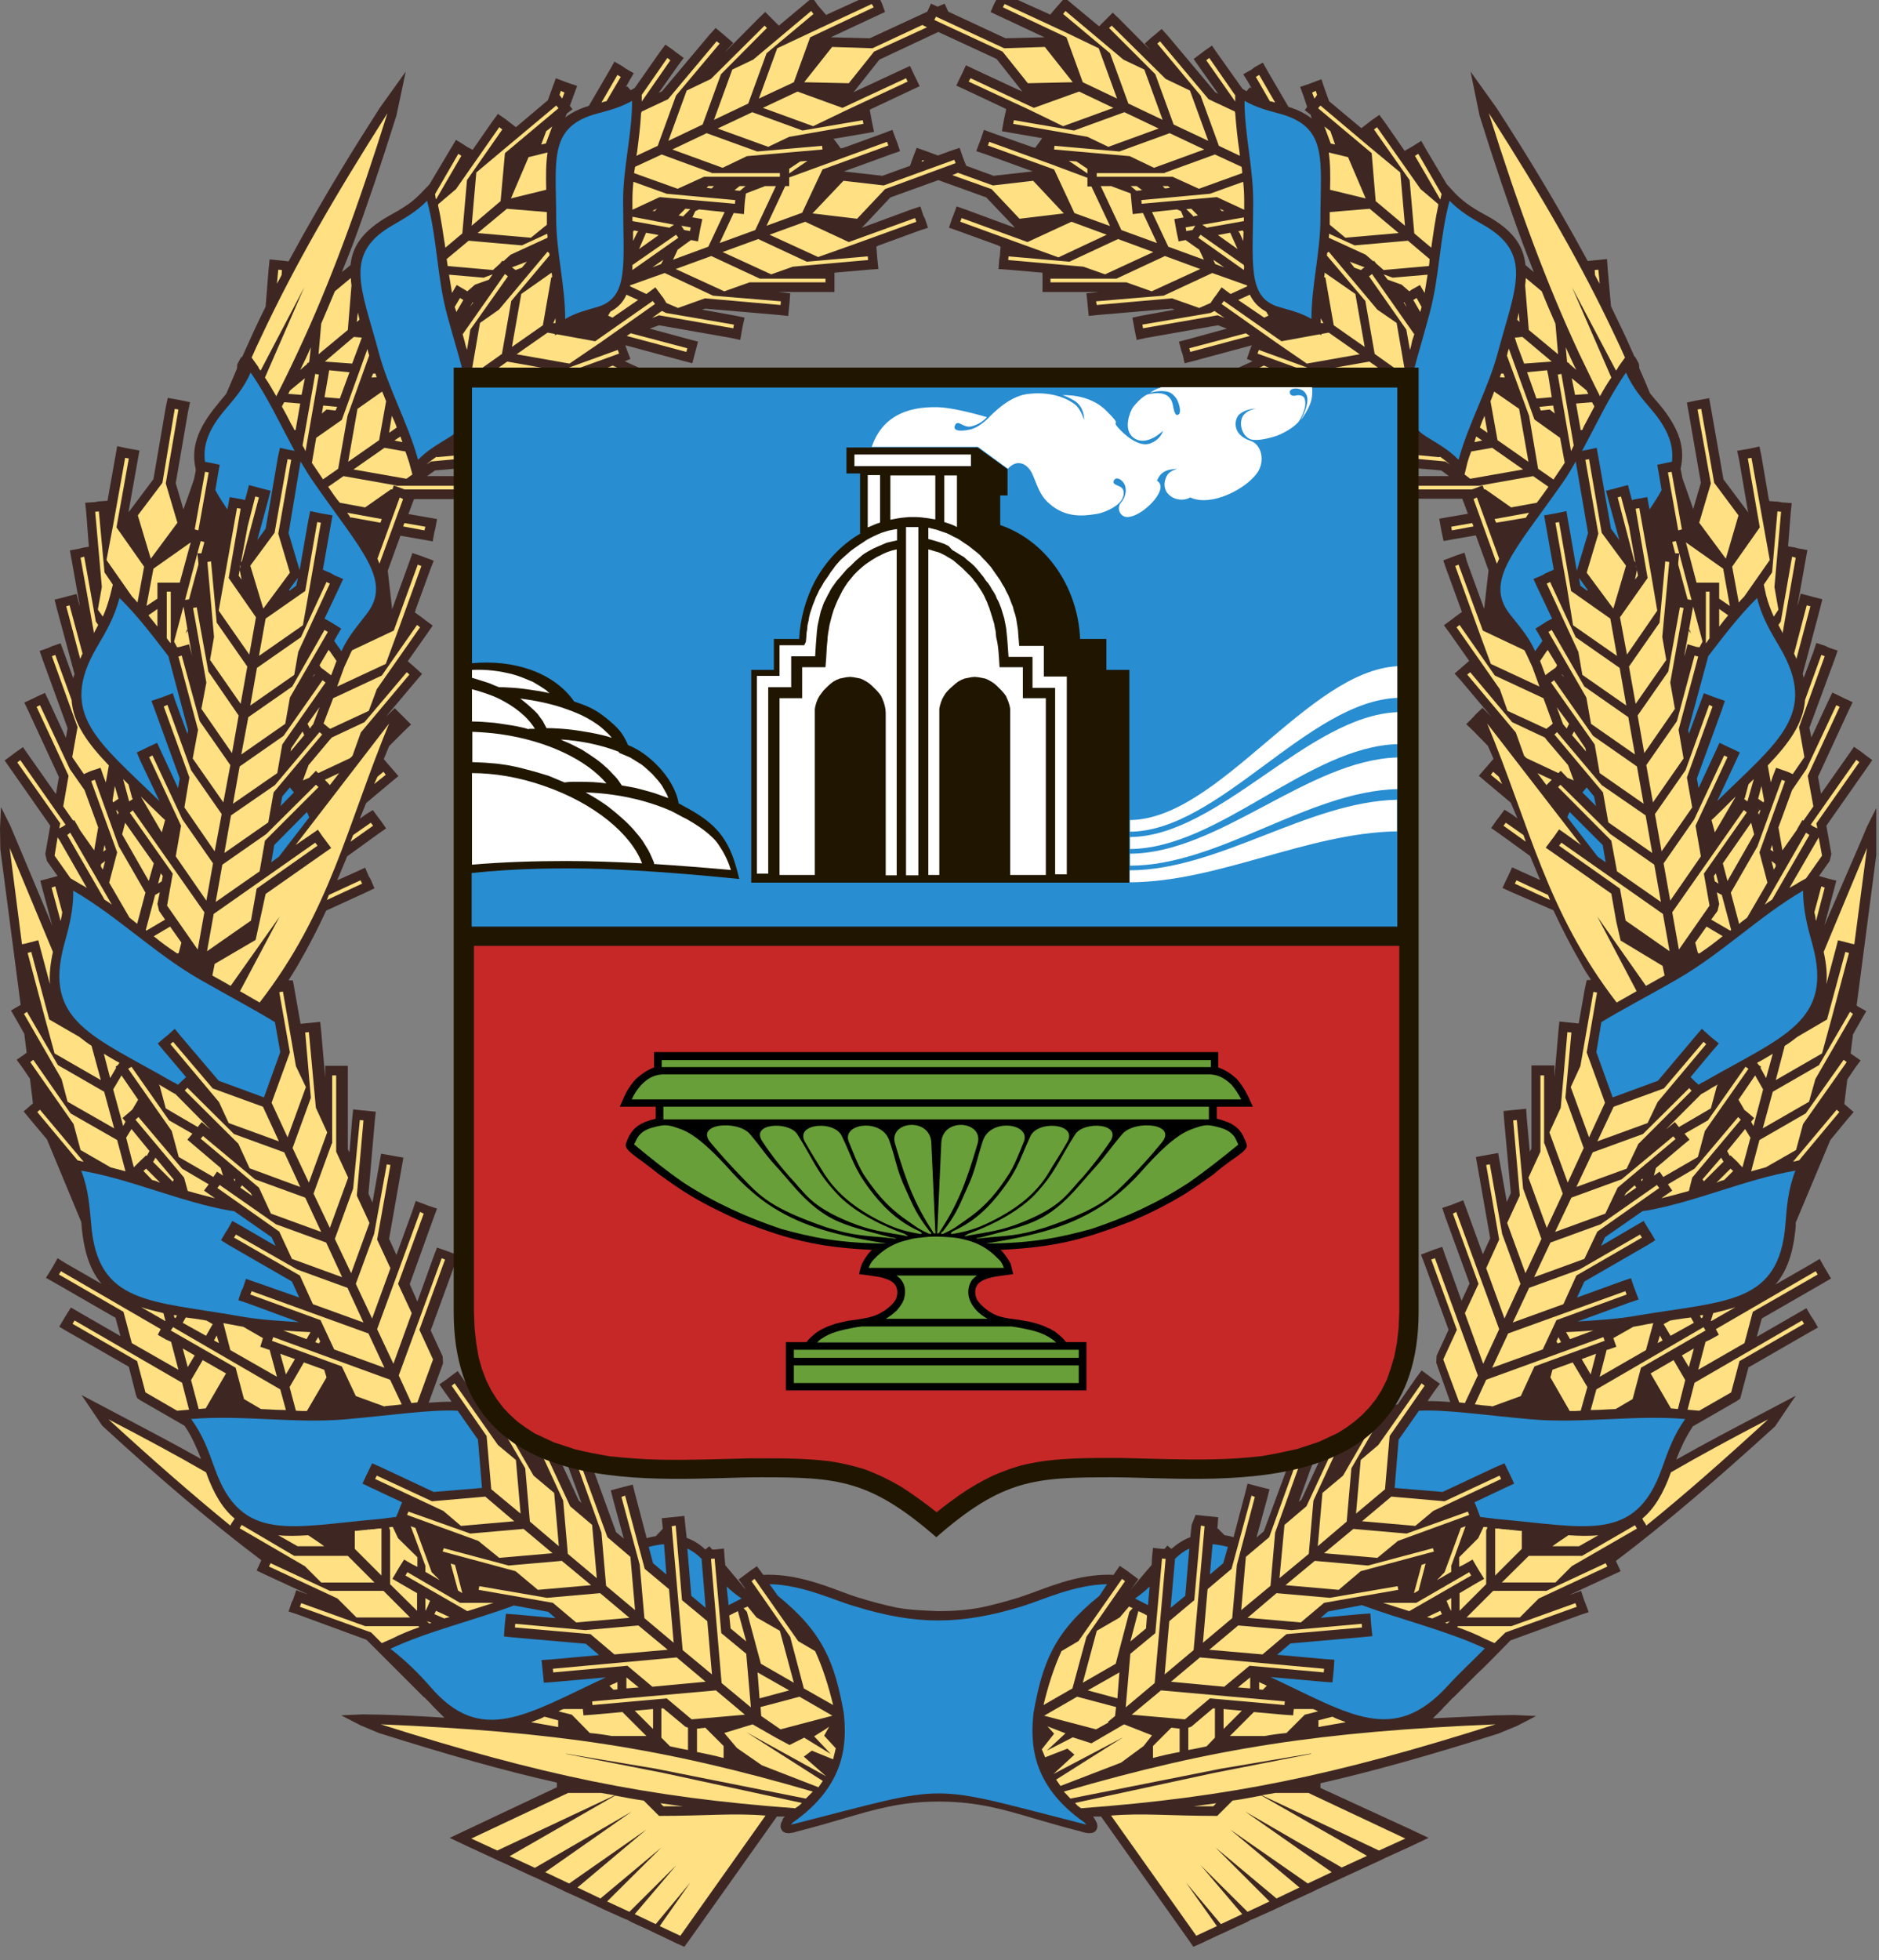 <svg viewBox="0 0 70 73" xmlns="http://www.w3.org/2000/svg" fill-rule="evenodd" clip-rule="evenodd" stroke-linejoin="round" stroke-miterlimit="1.414"><rect x="0" y="0" width="70" height="73" fill="#808080" stroke="none"/><g transform="scale(.124)"><clipPath id="a"><path d="M0 0h563.7v584.9H0z"/></clipPath><g fill-rule="nonzero" clip-path="url(#a)"><path d="M334.6 473c-8.9-.4-17 2.6-23.4 5-1.9.7-3.6 1.3-5.1 1.8-3.9 1.2-7.6 2.2-11.4 3-4.1.8-8.6 1.1-12.8 1.1-4.3-.2-8.4-.3-12.7-1.1-3.8-.8-7.5-1.8-11.4-3-1.6-.5-3.3-1.1-5.1-1.8-6.4-2.4-14.6-5.4-23.4-5l-.2-.3-1.7-2.3-2.3 1.6-.9.7-2.3 1.7 1.7 2.3.5.8-6.2-7.4-.2-2.1-.2-2.9-2.9.3h-.6l-.9-1-1.2 1c-1.8-1.7-3.6-2.8-5.6-3.5l-.4-3.7-.3-2.9-2.8.3-1.1.1-2.9.3.3 2.8v.4l-2.1 2.2c-.9.1-1.8.3-2.7.6l-3.5-13.3-.7-2.8-2.8.7-1.1.3-2.7.7.7 2.8 3.2 11.7-2.3-1.9-7.5-20.6-.9-2.6-2.7.9-1 .4-2.7 1 .9 2.6 3.5 9.5-.8-.7-9.3-20.1-1.6-2.6-2.5 1.2-1 .5-2.6 1.2 1.2 2.5.4.9-7.1-12.3-1.4-2.5-2.4 1.5-1 .6-1.1.7c-.3-.2-.6-.3-.9-.3l-5.5-7.9-1.6-2.3-2.3 1.7-.9.7-2.3 1.6 1.6 2.3 2.1 2.9c-2.1 0-4.4.1-6.9.3l4.3-11.8-.1-2.1-3.6-7.8 7.3-20 .9-2.6-2.6-1-1.1-.4-2.6-.9-1 2.6-4.9 13.6-2.3-5.2 7.2-20 1-2.7-2.7-.9-1-.4-2.7-1-.9 2.7-4.9 13.5-2.2-4.8 3.8-21.6.5-2.8-2.8-.5-1.1-.2-2.8-.5-.5 2.8-2.1 11.9-1.2-2.7 1.9-21.8.3-2.8-2.9-.3-1.1-.1-2.8-.3-.3 2.9-.8 10-.5-.9V320.1h-6.8v3.6l-1.2-13.9-.3-2.9-2.8.3-1.2.1-1.9.2-1.8-10.2-.5-2.8-1.3-.1c1-1.6 2.1-3.3 3-4.9 2.9-5 5.8-10.6 8.3-16l12-5.5 2.5-1.2-1.1-2.6-.6-1-1.1-2.6-2.6 1.2-5.8 2.6 3-7.2 9.4-6.8 2.3-1.6-1.6-2.3-.7-.9-1.7-2.3-2.1 1.3-1.8 1.3 1.9-4.7 7.5-6.3 2.2-1.8-1.9-2.2-.7-.8-1.8-2.1 1.6-3.9 4.5-4.5 2.1-2-2.1-2.1-.8-.8-2-2-2.7 2.6 9.1-10.8 1.8-2.1-2.1-1.9-.8-.7-1.4-1.2 5.9-8.4 1.6-2.3-2.3-1.7-.9-.7-2.2-1.6.3-.6h-.1l4.5-12.3 1-2.6-2.7-1-1-.4-2.7-.9-.9 2.6-5.2 14.3v-.1l-1.3-11.5 3.8-10.5 6.9 1.2 2.8.5.5-2.8.3-1.1.5-2.8-2.8-.5-5.8-1 1.3-3.5.4-1h18.9V143h-15l2.4-1.7 21.8-1.9 2.8-.3-.2-2.8-.1-1.1-.3-2.9-2.8.3-10.1.8.9-.6 21.7-3.9 2.8-.5-.5-2.8-.2-1.1-.6-2.8-2.8.5-.9.2 13.7-3.6 2.7-.8-.7-2.7-.4-1.1-.5-1.9 1.6-.6 10.8 5 2.5 1.2 1.2-2.6.5-1 1.2-2.6-2.5-1.1-4.6-2.1 1.7-.7-1-2.6-.4-1.1-.1-.4 17.4 4.7 2.7.7.7-2.7.3-1.1.7-2.7-2.7-.7-11.8-3.2 2.8-1 21.6 3.8 2.8.6.5-2.9.2-1.1.6-2.7-2.8-.6-10-1.8 1-.3 22.1 1.9 2.8.3.3-2.9.1-1.1.2-2.8-2.8-.3-.7-.1h16.8v-5.8L261 81l2.9-.2-.3-2.9-.1-1.1-.2-2.7.5-.3 12.3-4.5 2.7-.9-.9-2.7-.5-1-.9-2.7-2.7.9-14.9 5.5.7-.7 7.9-8.4 14.4-5.2 14.4 5.2 8 8.4.6.7-14.9-5.5-2.6-.9-1 2.7-.4 1-.9 2.7 2.6.9 12.4 4.5h-.1l.6.3-.2 2.7-.2 1.1-.2 2.9 2.8.2 10.4.9v5.8H330l-.7.1-2.9.3.3 2.8.1 1.1.3 2.9 2.8-.3 22.1-1.9.9.3-9.9 1.8-2.8.6.5 2.7.2 1.1.6 2.9 2.8-.6 21.6-3.8 2.7 1-11.7 3.2-2.7.7.7 2.7.4 1.1.6 2.7 2.8-.7 17.4-4.7-.2.4-.4 1.1-.9 2.6 1.7.7-4.6 2.1-2.5 1.1 1.2 2.6.5 1 1.2 2.6 2.5-1.2 10.7-5 1.6.6-.5 1.9-.3 1.1-1.1 2.7 2.8.8 13.7 3.6-1-.2-2.8-.5-.5 2.8-.2 1.1-.5 2.8 2.8.5 21.7 3.9.8.6-10-.8-2.8-.3-.3 2.9-.1 1.1-.3 2.8 2.9.3 21.8 1.9 2.3 1.7h-14.9v6.8h18.9l.4 1 1.3 3.5-5.8 1-2.8.5.5 2.8.2 1.1.6 2.8 2.7-.5 7-1.2 3.8 10.5-1.3 11.5v.1l-5.2-14.3-.7-2.6-2.7.9-1 .4-2.7 1 .9 2.6 4.5 12.3.2.6-2.2 1.6-.9.7-2.3 1.7 1.7 2.3 5.9 8.4-1.4 1.2-.8.7-2.2 1.9 1.9 2.1 9.1 10.8-2.6-2.6-2.1 2-.7.8-2.1 2.1 2.1 2 4.4 4.5 1.7 3.9-1.8 2.1-.7.8-1.9 2.2 2.1 1.8 7.5 6.3 2 4.7-1.8-1.3-2.1-1.3-1.7 2.3-.7.9-1.6 2.3 2.3 1.6 9.4 6.8 3 7.2-5.8-2.6-2.6-1.2-1.2 2.6-.5 1-1.2 2.6 2.6 1.2 12.7 5.5c2.5 5.4 5.4 11 8.3 16 .9 1.7 2 3.4 3 4.9l-1.3.1-.6 2.8-1.8 10.2-1.9-.2-1.1-.1-2.8-.3-.3 2.9-1.2 13.9V320H460.1v25l-.5.9-.9-10-.2-2.9-2.9.3-1.1.1-2.8.3.2 2.8 2 21.8-1.2 2.7-2.1-11.9-.5-2.8-2.8.5-1.1.2-2.8.5.5 2.8 3.8 21.6-2.2 4.8-4.9-13.5-1-2.7-2.6 1-1 .4-2.7.9.9 2.7 7.3 20-2.4 5.2-4.9-13.6-.9-2.6-2.7.9-1 .4-2.7 1 1 2.6 7.3 20-3.6 7.8-.1 2.1 4.2 11.8c-2.4-.2-4.7-.3-6.8-.3l2-2.9 1.7-2.3-2.3-1.6-.9-.7-2.3-1.7-1.7 2.3-5.5 7.9c-.3 0-.6.1-.9.3l-1-.7-1-.6-2.4-1.5-1.5 2.5-7.1 12.3.5-.9 1.2-2.5-2.6-1.2-1-.5-2.6-1.2-1.2 2.5-9.3 20.1-.8.7 3.4-9.5 1-2.6-2.7-1-1-.4-2.7-.9-.9 2.6-7.6 20.6-2.2 1.9 3.2-11.7.7-2.8-2.8-.7-1.1-.3-2.7-.7-.7 2.8-3.5 13.3c-.9-.3-1.9-.5-2.7-.6l-2.2-2.2.1-.4.2-2.8-2.8-.3-1.1-.1-2.9-.3-1.2 3-.4 3.7c-2 .7-3.8 1.9-5.7 3.5l-1.2-1-.8 1h-.6l-2.9-.3-.3 2.9-.1 2.2-6.3 7.4.6-.8 1.7-2.3-2.3-1.7-.9-.7-2.4-1.6-1.6 2.3-.2.4zM320.7 0h-1.4L318 1.5l-.7.8-1.8 2.1-.6-.3-9.1-4.1h-6.5l-.6 1.1-1.1 2.5 2.5 1.2 13.7 6.4h-.1l-11.6.3-17.2-8-1.1-2.4-2.1.9-2-.9-1.1 2.4-17.3 8-11.6-.3h-.1l13.7-6.4 2.6-1.2-.9-2.5-.5-1.1H258l-9.2 4.2-.6.3-1.8-2.1-.7-.8-1.1-1.6h-1.4l-1.3 1.1-7.9 6.6-1.3-1.3-.8-.8-2-2-2.1 2-10 10.1.6-.7 1.9-2.1-2.2-1.9-.8-.7-2.3-1.9-1.9 2.1-14.2 16.9-1 .5 5.8-8.2 1.7-2.3-2.3-1.7-.9-.7-2.3-1.6-1.7 2.3-7.5 10.7-1.2.7-1.1-1.2-.4.3 1-1.8 1.4-2.4-2.4-1.4-1-.7-2.4-1.4-1.4 2.5-6.3 10.8c-3 .9-5.3 2.1-7.1 3.5l.5-1.2 1.7-1.3-.8-1 1.2-3.3 1-2.7-2.7-.9-1.1-.4-2.6-1-1 2.7-1.4 3.9-9.6 8.1-2.2-1.7-.9-.7-2.3-1.6-1.7 2.3L142 45l-1.7-.9-.9-.6L137 42l-1.5 2.5-6.5 10.9-2.8 2.9c-1.4 1.4-2.8 2.6-4.4 3.6-1.5 1-3.2 2-4.9 2.9-7.9 4.5-11 9.1-11.6 14.8l-1.4 1.2-1.2.9c1.1-2.6 2.1-5.3 3.2-8 4.4-11.9 8.7-24.6 13.2-39l2.8-13.2-7.8 10.9C106 45 99 56.5 92.7 67.7c-2.1 3.6-4 7.2-6 10.8l-1.7-.2-1.1-.1-2.9-.3-.3 2.9-.9 11.3c-1.3 2.6-2.5 5.1-3.7 7.7-1.1 2.4-2.2 4.9-3.3 7.3l-.5.4-1 1.9-.1 1.3c-1 2.4-2.1 4.9-3.2 7.5-.8 1.1-1.8 2.1-2.6 3.2-6.4 7.6-8 13.5-6.6 19.5v.5l-.5 2.5c-1 3-2.1 6.1-3.2 9.1l-2.3-7.9 3.7-21.5.6-2.8-2.8-.6-1.1-.2-2.8-.5-.6 2.8-3.7 21.6-6.9 9.2-.6.7 2.8-15.7.5-2.8-2.8-.5-1.1-.2-2.8-.6-.5 2.9-2.3 12.9-.1.6-2.7.2-1.1.2-2.9.2.3 2.9.8 10.3-1.8.3-1.1.3-2.8.5 3 16.8-.3-.9-.7-2.8-2.7.7-1.1.3-2.8.7.7 2.8 5.3 19.6c-.2.4-.3.8-.4 1.2l-2.8-7.8-1-2.7-2.6.9-1.1.5-2.6.9.9 2.6 7.5 20.6-.5 2.9-5.1-11-1.2-2.5-2.6 1.2-1 .5-2.6 1.2 1.2 2.5 9.2 19.9-.9 5.1-8.3-11.8-1.6-2.3-2.3 1.6-.9.7-2.3 1.7 1.6 2.3L15.1 248l-1.5 8.5.5 2.1 3.2 4.5-1.4.4-1.1.3-2.7.7.7 2.7 2.9 10.8-10.2-24.3-2.4-5.7-2.8-5.6-.3 6.4.1 6.3 6.1 46.7-.5.3-2.4 1.4 1.4 2.4 2.6 4.6.7 5.7-.7.5-2.3 1.6 1.7 2.3L9 324l.9 7.4-.7.6-2.1 1.8 1.8 2.2 5.2 6.2L24.4 367c.1.4.1.7.1 1.1.7 8.1 2.7 13.6 6 17.5l-10.8-6.2-2.4-1.5-1.4 2.5-.6 1-1.5 2.4 2.5 1.4 18.4 10.6 1.5 5.5-12.5-7.2-2.4-1.4-1.5 2.4-.6 1-1.4 2.4 2.4 1.4 18.5 10.6 2.1 8.3.4 1.1 1 .7 13.2 7.6c1.5 2.1 2.6 4.3 3.5 6.4.6 1.2 1 2.4 1.5 3.6-8.3-4.7-17.2-9.3-26.8-14.4l-9.1-4.8 6.2 9.2c17.5 16.1 32.7 29 47.8 40.4l-.2.5-1.2 2.6 2.5 1.2 13 6-.9-.3-2.7-1-.9 2.7-.5 1-.9 2.7 2.7.9 20.7 7.6 17.2 17.2h.1l1.7 1.7 1.3 1.4 3.1 3.1c-6-.4-12.2-.7-18.7-.9l-5.8-.1-6.5.3 5.8 3 5.5 2.3c20 6.3 37 11.2 53.5 14.9v1.4l-26.7 12.6-5.5 2.6 5.5 2.6 7.8 3.6 1.2.6 2.5 1.1 7.5 3.5 1.4.6 1.7.8 5.6 2.6 1.6.8 2.5 1.1 5.2 2.4 3.4 1.6.4.2 4.9 2.2 1.8.8.4.1 1.2.7 4.6 2.1 1.9.9 1.2.6.7.3 5.4 2.6 2.1.9 1.4-1.9 26.4-37.2h2.4c-.4.4-.7.7-.7 1.1l-.5 1-.1 1 .2.7.5.7.8.4 1 .1 1.4-.2 1-.3c5.1-1.3 9.6-2.6 13.7-3.8 9.8-2.9 17.3-5.1 28.3-5.2h1.3c11.1.1 18.6 2.3 28.4 5.2 4.1 1.2 8.6 2.5 13.7 3.8l1 .3 1.3.2 1.1-.1.8-.4.5-.7.2-.7-.1-1-.5-1c-.2-.4-.5-.8-.7-1.1h2.4l26.4 37.2 1.3 1.9 2.1-.9 5.5-2.6.7-.3 1.3-.6 1.9-.9 4.6-2.1 1.2-.7.4-.1 1.8-.8 4.9-2.2.4-.2 1.7-.8 1.7-.8 5.2-2.4 2.4-1.1 1.6-.8 5.7-2.6 1.7-.8 1.3-.6 7.6-3.5 2.4-1.1 1.2-.6 7.9-3.6 5.5-2.6-5.5-2.6-27-12.4v-1.4c16.3-3.7 33.5-8.6 53.4-14.9l5.6-2.3 5.8-3-6.5-.3-5.8.1c-6.5.3-12.7.6-18.7.9l3-3v-.1l1.4-1.4 1.6-1.7h.1l7.3-7.3 1.7-1.6 1.7-1.7.8-.8 5.7-5.8 20.8-7.6 2.7-.9-1-2.7-.4-1-.9-2.7-2.7 1-.9.3 12.9-6 2.6-1.2-1.2-2.6-.2-.5c15.1-11.4 30.1-24.3 47.8-40.4l6.2-9.2-9.1 4.8c-9.6 5-18.5 9.7-26.8 14.4.5-1.2.9-2.4 1.5-3.6.9-2.1 2.1-4.3 3.5-6.4l13.2-7.6 1-.7.3-1.1 2.2-8.3 18.4-10.6 2.5-1.4-1.4-2.4-.7-1-1.4-2.4-2.4 1.4-12.5 7.2 1.5-5.5 18.4-10.6 2.4-1.4-1.4-2.4-.6-1-1.4-2.5-2.5 1.5-10.8 6.2c3.4-3.9 5.4-9.4 6.1-17.5v-1.1l10.4-24.8 5.1-6.2 1.9-2.2-2.1-1.8-.7-.6.9-7.4 2.3-3.4 1.7-2.3-2.3-1.6-.7-.5.7-5.7 2.6-4.6 1.4-2.4-2.5-1.4-.4-.3 6.1-46.7V249l-.2-6.3-2.8 5.6-2.4 5.7-10.4 24 2.9-10.8.7-2.7-2.8-.7-1-.3-1.4-.4 3.2-4.5.5-2.1-1.5-8.5 12.2-17.4 1.6-2.3-2.3-1.7-.9-.7-2.3-1.6-1.6 2.3-8.3 11.8-.9-5.1 9.2-19.9 1.2-2.5-2.6-1.2-1-.5-2.5-1.2-1.2 2.5-5.1 11-.6-2.9 7.6-20.6.9-2.6-2.7-.9-1-.5-2.7-.9-.9 2.7-2.9 7.8-.3-1.2 5.2-19.6.7-2.8-2.7-.7-1.1-.3-2.7-.7-.7 2.8-.3.9 2.5-14 .5-2.8-2.8-.5-1.1-.3-1.9-.3.8-10.1.3-2.9-2.9-.2-1.1-.2-2.7-.2-.2-.6-2.2-12.9-.6-2.9-2.7.6-1.1.2-2.9.5.6 2.8 2.7 15.7-.5-.7-6.9-9.2-3.8-21.6-.5-2.8-2.8.5-1.1.2-2.8.6.5 2.8L511 145l-2.3 7.9c-1.1-3.1-2.1-6.2-3.2-9.1l-.5-2.5-.1-.5c1.4-6-.1-11.9-6.5-19.5-.9-1-1.8-2.1-2.7-3.2-1-2.5-2.1-5-3.2-7.5l-.1-1.3-1-1.9-.4-.4c-1.1-2.4-2.1-4.8-3.3-7.3-1.2-2.6-2.5-5.1-3.7-7.7l-1-11.3-.2-2.9-2.9.3-1.1.1-1.8.2c-2-3.6-3.9-7.2-6-10.8-6.3-11.2-13.3-22.7-21.4-35.2l-7.8-10.9 2.7 13.2c4.5 14.4 8.8 27.1 13.2 39 1 2.7 2.1 5.4 3.1 8l-1.1-.9-1.4-1.2c-.6-5.7-3.6-10.4-11.6-14.8-1.7-.9-3.4-1.9-4.9-2.9-1.5-1-3-2.2-4.4-3.6l-2.7-2.9-6.3-10.6-1.4-2.5-2.4 1.5-1 .6-1.6.9-5.9-8.5-1.7-2.3-2.3 1.6-.9.7-2.2 1.7-9.7-8.1-1.4-3.9-.9-2.7-2.7 1-1 .4-2.7.9 1 2.7 1.1 3.3-.7 1 1.7 1.3.4 1.2c-1.8-1.4-4-2.6-7-3.5l-6.3-10.8-1.4-2.5-2.5 1.4-.9.7-2.5 1.4 1.5 2.4 1 1.8-.5-.3-1 1.2-1.2-.7-7.6-10.7-1.6-2.3-2.3 1.6-.9.7-2.3 1.7 1.6 2.3 5.8 8.2-.9-.5-14.2-16.9-1.9-2.1-2.1 1.8-.9.7-2.1 1.9 1.8 2.1.7.7-10-10.1-2.1-2-2 2-.8.8-1.3 1.3-8.2-6.8-1.3-1.1zm-38.8 9.6l17.5 8.1 7.2 9.1.5.7-14.4-6.7-2.5-1.2-1.2 2.6-.5 1-1.2 2.5 2.6 1.2 11.9 5.6.5.3-.6 2.7-.2 1.1-.5 2.8 2.8.5 9.3 1.6-.5.7-1.6 2.2-.6-.2.1.1-12.2-4.3-2.7-1-.9 2.7-.4 1-1 2.7 2.7.9 14.3 5.2h-.3l-11.5 1.3-8.2-3-.7-1.7-.4-1.1-.9-2.6-2.7.9-3.8 1.4-3.8-1.4-2.6-.9-1 2.6-.4 1.1-.6 1.7-8.3 3-11.5-1.3h-.1l14.3-5.2 2.6-.9-.9-2.7-.4-1-1-2.7-2.6 1-12.4 4.5v-.1l-.5.2-1.6-2.2-.6-.7 9.4-1.6 2.8-.5-.6-2.8-.2-1.1-.5-2.7.5-.3 11.9-5.6 2.6-1.2-1.2-2.5-.5-1-1.2-2.6-2.6 1.2-14.4 6.7.6-.7 7.2-9.1 17.7-8.3z" fill="#3e2723"/><path d="M231.2 475.8c10.1.2 19.4 4.9 25.8 6.7 18.2 5.6 31.6 5.6 49.9 0 6.3-1.9 15.6-6.5 25.7-6.7l-2.3 3.5c-13.7 11-17.1 20.1-19.8 35.2-.9 8.7-.9 21.5 15.2 32.8l.7.7-.9-.2c-48-12.2-39-12.2-86.9 0l-1 .2.7-.7c16.1-11.3 16.1-24.2 15.2-32.8-2.7-15.1-6.2-24.2-19.8-35.2l-2.5-3.5zm203.6 30.7c3.8-4.2 7.7-7.7 11.3-11.4-11.3-5.3-25.1-8.6-36.9-13L399 484l-2.2 1.9 12-1.1 2.9-.2.2 2.8.1 1.1.3 2.9-2.9.3-21.7 1.9-4 3.4 14.4 1.3 2.8.2-.2 2.9-.1 1.1-.3 2.8-2.9-.2-15.7-1.4c24.1 11.3 36.8 20.4 53.1 2.8zm-65.9-41.9c-1.6-.4-3.2-.7-4.6-.8l-.8 9.1 4-3.4 1.4-4.9zm-11.6.5c-1.5.7-2.9 1.7-4.3 3.1v.3l-1.3 14.4 4.4-3.6 1.2-14.2zm-11.9 11.4c-1.3 1.3-2.8 2.5-4.4 3.6 1.3.7 2.6 1.3 3.9 2l.5-5.6zM499.3 441c1.8-5 3.5-10 7-14.8-15.3-1.3-30.9 1.4-46.2.1-14.6-1.3-25.7-3-33.8-2.6l-6.1 8.7-1.2 14.5 14.4 1.2 16-7.5 2.6-1.1 1.2 2.5.5 1 1.2 2.6-2.6 1.2-9.3 4.4.7 1.7.4 1.1.6 1.6c1.6.2 3.2.4 4.7.6 27 2.3 41.9 7.5 49.9-15.2zm37.1-73.3c.4-5.2.8-10.5 3-16.1-15.1 2.6-29.6 9.3-44.7 12-.5 0-.9.1-1.3.2l-11.2 7.8-1.2 2.6 10.4-6.1 2.4-1.4 1.5 2.5.6.9 1.4 2.4-2.4 1.5-18.9 10.9-2.2 4.8 13.5-4.9 2.7-.9.9 2.7.4 1 1 2.7-2.7.9-15.6 5.7c6.1-.4 12-.7 18-1.8 26.7-4.5 42.5-3.3 44.4-27.4zm8.1-84.1c-1.4-5-2.8-10.2-2.8-16.1-13.2 7.7-24.4 18.9-37.8 26.6-9 5.2-16.8 9.2-22.8 12.9l-1.5 9 4.9 13.6 13.6-5 11.3-13.4 1.9-2.2 2.1 1.9.8.7 2.2 1.8-1.9 2.2-6.6 7.9 1.3 1.3.8.7.3.3c.5-.3 1-.7 1.6-.9 23.8-13.7 39-18 32.6-41.3zm-9.8-89.2c-2.7-4.6-5.4-9-6.8-14.8-5.4 5.3-10.1 11.5-14.7 17.5l-.2.8-5.8 21.4.2 1.1 3.5-9.5 1-2.7 2.6 1 1.1.4 2.6.9-.9 2.7-7.5 20.6.5 2.9 5.1-11 1.2-2.6 2.5 1.2 1.1.5 2.5 1.2-1.2 2.6-5.6 12c18.2-17.9 30.6-26.1 18.8-46.2zm-58 42.1c-.5.6-.8 1-1.3 1.5l4.1 4.1-.6-2.9-2.2-2.7zm-5.1 7.4c-.3.6-.6 1-.7 1.6l9.1 11.8 2.4 1.7-.9-5.2-9.9-9.9zm24.7-120.7c-2.9-3.4-5.8-6.7-7.8-11.3-5.1 7.3-8.9 15.6-13.2 23.5l.5-.1 1.1-.2 2.8-.6.5 2.8 3.8 21.5 2.5 3.4-3.3-12.1-.7-2.7 2.8-.7 1-.3 2.8-.7.7 2.7.5 1.8.7-.2 1.1-.2 2.8-.5.5 2.8.2.9c1.4-2.1 2.6-3.9 3.6-5.8l-.8-4.8-.5-2.8 2.8-.6 1.1-.2.5-.1c.6-4.7-1-9.6-6-15.5zm-22.9 15.4c-1.3 2.3-2.7 4.7-4.3 6.9-13.9 19.8-23.1 28.8-15.7 38.7 2.7 3.5 5.8 6.8 7.8 11.4.7-1 1.5-2.1 2.2-3.1l-.7-1.3-1.4-2.4 2.4-1.5.9-.6 1.7-.9-4.4-9.3-1.2-2.6 2.6-1.1 1-.6 2.5-1.1-2.4-13.5-.5-2.8 2.8-.5 1.1-.2 2.8-.6.5 2.9 2.6 14.9.1-.1 3.3-11.1-3.7-21.5zm3.4 38.8l.2-.2-2.5-3.5-.1-.1.4 2.3 2 1.5zm-31.4-110c-3.5-2-6.8-3.9-9.9-7.1-3 11-3 22.8-6 33.8-5.5 20.7-10.5 31-1.2 36.9 3.3 2.1 6.8 3.9 9.9 7.1 3-11 8.9-21.3 11.8-32.2 5.2-19.5 10.9-29.8-4.6-38.5zM383.9 34c-3.4-.9-6.6-1.8-10-3.7 0 10 2.6 20.1 2.6 30 0 18.8-1.9 28.8 7.4 31.8 3.3 1 6.7 1.7 10.1 3.7 0-10.1 2.7-20.1 2.7-30.1 0-17.8 2.5-27.8-12.8-31.7zM129.1 506.4c-3.5-4-7.2-7.6-11.8-11.2 11.3-5.3 25.4-8.6 37.1-13l10.3 1.9 2.2 1.9-12-1.1-2.9-.2-.3 2.8-.1 1.1-.2 2.9 2.8.3 21.8 1.9 4 3.4-14.4 1.3-2.9.2.3 2.9.1 1.1.3 2.8 2.8-.2 15.8-1.4c-24 11.2-37.5 20.7-52.9 2.6zm65.8-41.8c1.6-.4 3.1-.7 4.6-.8l.7 9.1-4-3.4-1.3-4.9zm11.6.5c1.5.7 2.9 1.7 4.3 3.1v.3l1.2 14.4-4.3-3.6-1.2-14.2zm11.8 11.4c1.4 1.3 2.8 2.5 4.5 3.6-1.3.7-2.6 1.3-3.9 2l-.6-5.6zM64.5 441c-1.8-5-3.5-10-7.1-14.8 15.3-1.3 31 1.4 46.3.1 14.6-1.3 25.7-3 33.8-2.6l6.1 8.7 1.2 14.5-14.5 1.2-16-7.5-2.5-1.1-1.2 2.5-.5 1-1.2 2.6 2.5 1.2 9.4 4.4-.7 1.7-.4 1.1-.7 1.6c-1.5.2-3.1.4-4.7.6-26.9 2.3-41.8 7.5-49.8-15.2zm-37.1-73.3c-.5-5.2-.8-10.5-3-16.1 15.1 2.6 29.5 9.3 44.6 12 .5 0 .9.1 1.4.2l11.2 7.8 1.2 2.6-10.5-6.1-2.5-1.4-1.4 2.5-.6.9-1.4 2.4 2.4 1.5 18.9 10.9 2.2 4.8-13.4-4.7-2.6-.9-.9 2.7-.5 1-.9 2.7 2.7.9 15.5 5.7c-6-.4-12-.7-17.9-1.8-26.8-4.7-42.6-3.5-44.5-27.6zm-8.1-84.1c1.4-5 2.8-10.2 2.7-16.1 13.3 7.7 24.5 18.9 37.9 26.6 9.1 5.2 16.7 9.2 22.7 12.9l1.6 9-4.9 13.6-13.6-5-11.4-13.4-1.8-2.2-2.1 1.9-.9.7-2.1 1.8 1.8 2.2 6.7 7.9-1.4 1.3-.7.7-.3.3c-.6-.3-1.1-.7-1.7-.9-23.7-13.7-38.9-18-32.5-41.3zm9.8-89.2c2.7-4.6 5.3-9 6.8-14.8 5.4 5.3 10.1 11.5 14.7 17.5l.2.8 5.7 21.4-.2 1.1-3.5-9.5-.9-2.7-2.6 1-1.1.4-2.7.9 1 2.7 7.5 20.6-.5 2.9-5.1-11-1.2-2.6-2.6 1.2-1 .5-2.5 1.2 1.1 2.6 5.7 12c-18.3-17.9-30.6-26.1-18.8-46.2zm58 42.1c.4.6.8 1 1.2 1.5l-4 4.1.5-2.9 2.3-2.7zm5.1 7.4c.3.6.5 1 .7 1.6l-9.1 11.8-2.3 1.7.9-5.2 9.8-9.9zM67.5 123.2c2.9-3.4 5.8-6.7 7.8-11.3 5.1 7.3 8.9 15.6 13.2 23.5l-.6-.1-1.1-.2-2.7-.6-.6 2.8-3.7 21.5-2.5 3.4 3.3-12.1.7-2.7-2.7-.7-1.1-.3-2.7-.7-.7 2.7-.5 1.8-.7-.2-1.1-.2-2.8-.5-.5 2.8-.2.9c-1.4-2.1-2.6-3.9-3.6-5.8l.8-4.8.5-2.8-2.8-.6-1.1-.2-.5-.1c-.7-4.7.9-9.6 5.9-15.5zm22.8 15.4c1.4 2.3 2.8 4.7 4.4 6.9 13.8 19.8 23.1 28.8 15.6 38.7-2.6 3.5-5.7 6.8-7.7 11.4-.7-1-1.5-2.1-2.2-3.1l.7-1.3 1.4-2.4-2.4-1.5-1-.6-1.6-.9 4.4-9.3 1.2-2.6-2.6-1.1-1-.6-2.5-1.1 2.4-13.5.5-2.8-2.8-.5-1.1-.2-2.8-.6-.6 2.9-2.6 14.9v-.1l-3.3-11.1 3.6-21.5zM87 177.4c0-.1-.1-.2-.2-.2l2.6-3.5.1-.1-.5 2.3-2 1.5zm31.4-110c3.4-2 6.8-3.9 9.9-7.1 3 11 3 22.8 5.9 33.8 5.6 20.7 10.5 31 1.3 36.9-3.3 2.1-6.8 3.9-9.9 7.1-3-11-8.9-21.3-11.8-32.2-5.2-19.5-11-29.8 4.6-38.5zM179.8 34c3.4-.9 6.7-1.8 10.1-3.7 0 10-2.7 20.1-2.7 30 0 18.8 1.9 28.8-7.4 31.8-3.3 1-6.6 1.7-10 3.7 0-10.1-2.7-20.1-2.7-30.1 0-17.8-2.5-27.8 12.7-31.7z" fill="#288dd1"/><path d="M265.9 56.8l-8.4 8.9-13.4-1.6 9.3-9.8 12.1 1.4 21.2-7.7.4 1-21.2 7.8zm-3.3-41.3L255 25l-13.4-.3 8.4-10.6 12.1.4 15-7 1.4.7-15.9 7.3zm-18.7-5.9l18-8.4.6 1-19.1 9-4.9 13.5-10.5 4.9 5.5-15.1 10.4-4.9zM230.3 16l-5.5 15.1-10.3 4.9 5.5-15.1 6.3-3 17.4-14.6.7.9L230.3 16zm-13.7 6.3l-5.5 15.1-10.3 4.9 5.5-15.1 7.3-3.5 16.1-16 .7.7-13.8 13.9zm-13.5 6.4l-5.5 15.1-6.4 3c.1-.4.1-.8.2-1.1.5-3.9 1-7.8 1.2-11.7l.2-.5 7.9-3.7 14.6-17.4.9.7-13.1 15.6zm-10.3-.2l7.7-11.1.9.7-8.6 12.4v-2zm-12.1 2.3l4.8-8.3 1 .6-4.3 7.3c-.5.1-1 .2-1.5.4zm-18.1 12.6l1.5-4 1.8-1.4-1.9 5.1-1.4.3zm5.5-14.9l.4-1.2 1.1.5-.7 1.8-.8-1.1zm86.6 4.4l18-8.4-.5-1-19.1 8.9-13.5-4.9-10.4 4.9 15.1 5.5 10.4-5zm-13.6 6.3L226 33.7l-10.4 4.9 15.2 5.5 6.3-3 22.3-3.9-.2-1.1-18.1 3.1zm-13.6 6.3L212.3 40 202 44.9l15.1 5.5 7.3-3.5 22.7-2-.1-1.1-19.5 1.7zm-13.7 6.4l-15-5.5-8 3.7c-.1.7-.2 1.2-.3 1.9l13.1 4.7 7.9-3.6h22.8V52h-20.5v-.1zm-13.5 6.3l-10-3.6c-.2 1.9-.3 3.8-.3 5.7V63l8.2-3.8 22.6 2 .1-1.1-20.6-1.9zM190 66.4l11.2 2 .2-.2 1.1-.7-12.5-2.4v1.3zm15.6 2.7l1.7.3.2-1.1-2.8-.5.7 1.1.2.2zm42.2-19.7l18.7-6.8.4 1.1-19.8 7.2-6.1 13-10.7 3.9 5.6-11.9h1.2v-2.6l10.7-3.9zm-14.7 6.5l-6.2 13.2-10.7 3.9 4.2-9h.2l2.9.3.2-2.9.1-1.1.3-2.2 5.5-2.1.2-.1h3.3zm4-5.2l3.3-2.2 2.2-.2-5.5 3.8v-1.4zm-19.4 13l-4.9 10.4-10.6 3.9 1.4-3 1.9-1.4 2.1-1.5 2.1.4.5-2.8.2-1.1.6-2.8-2.8-.5h-.2l.9-1.9 1.1-.5 7.7.8zm3-6.6l1.5-1.2h1.8l-1.7 1.4-1.1-.1-.5-.1zm-15.3 7.7l-.1.2-1.4-.3 2-2 1.5.1-2 2zM199.3 78l-.7 1.3-2.6 1 3.3-2.3zm-7.3-3.2l2.1-4.9 3.8.7-5.9 4.2zm20.3-18.4l.5-.5h1.7l-.7.7-1.5-.2zm-20.9 13.5l-1.2 2.5v-2.8l.3-.4 1.3.3-.4.4zm6-7.2l-.7.7-.7-.1 1.4-.6zm59.1 10.7l18.8-6.8-.4-1.1-19.9 7.2-13.1-6.1-10.7 3.9 14.6 6.7 10.7-3.8zm-14.1 5.2l-14.6-6.8-10.7 3.9 14.6 6.7 6.5-2.3 22.6-2-.1-1.1-18.3 1.6zm-14.1 5.1l-14.6-6.8-10.7 3.9 14.6 6.7 7.6-2.7H248v-1.1h-19.7zm-14.1 5.1L199.7 82l-10.4 3.7v.3l4.9 2.3.4-.3 2.3-1.7 1.7 2.3.7.9.9 1.5 3.5 1.5 8.1-2.9 22.7 2 .1-1.1-20.4-1.7zM200.1 94l-1.2-.6-.5.3-2.5 1.8 2.1-.8 22.3 3.9.2-1.1-20.4-3.5zm-8.4-3.9l-3.5-1.6c-.9 2.1-2.4 3.8-4.8 5.1l-.7 1.2 1.3.6 7.7-5.3zm-3.4 10.8l17.9 4.8.3-1.1-17-4.5-1.2.8zm-5.7 9.5l8.1 3.8.6-1-7.2-3.4-1.5.6zM164.1 57l-10.6 2.6 5.3-12.4 5.7-1.4c-.5 3.3-.5 7-.4 11.2zm-12.3-12.5l15.3-12.8.7.8L151.7 46l-1.3 14.4-8.7 7.4 1.4-16 8.7-7.3zm-11.5 9.6l-1.4 16-5.1 4.3c-.7-4.2-1.2-8.5-2.2-12.7l.1-.4 5.3-4.5 13-18.6.9.7-10.6 15.2zm-9.6 4.2l7-12.1.9.6-7.6 13.1c0-.1 0-.2-.1-.3l-.2-1.3zM108 96l-.8.7.3-2.8c.2.7.4 1.5.5 2.1zm-2.4-10.3l-1.1 13.4-8.8 7.3.8-9.2c1.4-3.2 2.7-6.4 4.1-9.7l4.8-4c0 .7.1 1.4.2 2.2zm-12.2 18.6l-.5 4.4-.3.3h-.3v.3l-2.1 1.8c.6-1.2 1.2-2.5 1.8-3.7.5-1.1.9-2 1.4-3.1zM83.2 85.2l.4-4.2 1.1.1-.1 1.5c-.4.8-.9 1.8-1.4 2.6zm81.1-21.5l-12-1-8.8 7.3 16 1.4 4.8-3.9v-3.8zm-7.5 10l-16-1.4-6.6 5.5.3 2.1 13.6 1.2 2.2-2 .6-.8.3.2 2.2-2 11.1-5.1c0-.4 0-.8-.1-1.2l-7.6 3.5zm-11.5 9.7l-10.4-.9c.3 1.9.6 3.7.9 5.5l1.4-2.4 2.4 1.4.8.5 2.3-2 4.2-1.5 1.1-1.6-2.7 1zm9.6-2.3l1.9-.7 1.5-1.8-4.5 1.7.4.3.7.5zm-13.7 11.1l1-1.4h-.2l-.4.7-.4.7zm-32.5 9.2l-2.4-.2-8.7 7.4 8.2.6 2.1-5.6.8-2.2zm-3.7 10.4l-6.1-.6-.3 1.8-1.1 6.3 4.6.4 2.9-7.9zm-13.4 1.8l-4.5 3.7c-.2.4-.3.7-.5 1l4 .3 1-5zm20-.2l1.6-.1c-.2-.4-.3-.7-.4-1.1h-.7l-.5 1.2zm-23.2 15.7l.4.1 1.4-8-4.8-.4c-.3.5-.5.8-.7 1.3 1 1.8 1.9 3.5 2.8 5.3.3.5.7 1.1.9 1.7zm8.3-4.9l1.4-1.2 2.7.3.5-1.1-4.2-.4-.4 2.4zM166.9 97l-.7.1.7-1.5V97zM190 79.6l13.1-9.1.7.9-13.8 9.7v-1.5zm-24.1 3.6l-.3.2-2.5 14.3-9.3 6.5 2.8-15.9 9.1-6.4c.1.4.2.9.2 1.3zm-12.3 7.2l-2.8 15.9-8.6 6.1c-.2-.6-.3-1-.4-1.5l2.4-13.9 5.7-4 14.6-17.4.5.4c.1.3.1.6.1.7l-11.5 13.7zM141.3 99l-1 6.1c-.3-.9-.6-1.9-.8-2.9-.2-.6-.3-1.1-.5-1.8l12.7-18.1.9.7-11.3 16zm-22.1 29.4l-2.3 1.6.8-5.1c.6 1.1 1.1 2.3 1.5 3.5zm17.4-36.2l1.6-2.7 1 .6-2.1 3.6c-.1-.1-.1-.2-.1-.4-.1-.4-.3-.7-.4-1.1zM116 120.5l-2.1 11.7-9.3 6.5 2.8-15.9 7.4-5.2c.4.9.8 1.9 1.2 2.9zm-11.6 4.4l-2.8 15.9L97 144v-.1c-1.1-1.6-2.2-3.3-3.3-4.9l1.3-7.5 7.7-5.4 7.7-21.3c.1.7.3 1.2.5 1.9v.1l-6.5 18.1zm-13.5 8.9l3.8-21.5 1.1.2-4 23c-.3-.7-.6-1.2-.9-1.7zm89.6-31l16.3-11.5-.7-.9-17.3 12.1-11.5-2.1-.6.3v-.4l-2.2-.4-9.3 6.5 15.9 2.8 9.4-6.4zm-12.3 8.6l-15.8-2.8-9.3 6.5 15.8 2.8 5.8-4 21.3-7.7-.4-1.1-17.4 6.3zM156 120l-12.8-2.2c.5 3.1.5 5.8-.3 8.1l3.7.7 6.6-4.6 21.9-6-.3-1-18.8 5zm-12.3 8.6l-1.7-.3c-.7 1.2-1.6 2.4-2.8 3.5l2.3-1.6 22.4-4-.2-1.1-20 3.5zm-23.4 2.5l-1.8 1.2 2.4.5c-.2-.6-.4-1.1-.6-1.7zm11.1 6.2l-.3-.1c-1 .7-2.1 1.5-3 2.3l1.4-.9 22.6-2.1-.1-1.1-20.6 1.9zm-9.6-1.7l-6.3-1.1-9.3 6.5 15.9 2.8 1.8-1.3-1-3.7c-.4-1.1-.7-2.2-1.1-3.2zm-2.8 10.2l-15.8-2.8-4.6 3.2c1.2 1.8 2.3 3.4 3.5 4.8l7.6 1.4 7.7-5.4h.5l.4-1.2 2.7 1 .6.2h18.7v-1.1H119v-.1zm-13.7 9.7l.2-.1 8.8 1.6.4-1.1-10.4-1.9c.4.5.7 1 1 1.5zm15.8 2.6l6.4 1.2.3-1.1-6.3-1.1-.4 1zM48.8 145l-7.4 9.8 3.9 13 8-10.8-3.5-11.8 3.8-22.2-1.1-.2-3.7 22.2zm10.8 14.3l3.1-17.4-1.1-.2-3.1 17.3 1.1.3zm-2.3 3.6l-11.2 7.9L44 182l3.3-2.2V175H54l3.3-12.1zm-10 20l-2.7 1.9c.8 1.1 1.8 2.2 2.7 3.4v-5.3zm8.5 7.4l.6-.9-.2-.4-.4 1.3zm-21.3 45.8l-.7 4.4.2.5 1.6-1.1-1.1-3.8zm1.4 6.6l-1 .7.5 1.3.2-.7-.6-.7.9-.6zm-4.5 11.1l-.4 2 .8-.6-.4-1.4zm-1 5.7l-.1.7.6 1 .7-2.6-1.2.9zm3.7-102.4l3.5-19.6 1.1.2-3.7 20.7 8.3 11.8-2 10.8c-.5-.7-1-1.2-1.6-1.8l-7.7-11 2.1-11.1zm-2.7 14.8l2.5 3.7-.8 3.2c-.6 2.3-1.3 4.4-2.2 6.4l-1.5-2.1 1.2-6.8-2-22.6 1.1-.1 1.7 18.3zm-2.6 14.8l.7 1c-.5.9-.9 1.8-1.4 2.6l.1-.4-4-22.4 1.1-.3 3.5 19.5zm-4.7 11.2l-4.2-15.8 1-.3 3.9 14.5c-.3.5-.4 1-.7 1.6zm8.6 32l-.9 5.1-.7-1.8-.9-2.6-2.7.9-1 .4-1.3.6-3.5-5.1 1.6-9-7.7-21.3 1-.4 4.9 13.5c.5 7.1 4.8 13 11.2 19.7zM21 231l4.4 6.3 4.1 11.2-1.2 6.9-4.3-6.1-.3-.6-1.4-2.4-.3.2-3-4.3 1.6-9.2-9.6-20.7 1-.5 9 19.2zm.2 32.8l-4.8-6.8.9-5.5.5.7 8.3 14.5c-.8-.6-1.8-1-2.7-1.6l-2.2-1.3zm-3.4-15l.3-1.5L5.2 229l.9-.7 13.6 19.4-.9.6-1 .5zM116.4 34c-9 28.6-17.1 50.8-27.1 72.1-2 4.3-4.1 8.6-6.3 12.9-1.1-1.9-2.1-3.7-3.4-5.6l11.8-27.1-13.1 25c-.2-.2-.7-.8-.7-1.1l-2-2.8c.9-2.1 1.9-4.2 2.9-6.3 10-21.3 21.8-41.8 37.9-67.1zM82.5 160l-7.3 9.9 3.9 12.9 8-10.8-3.5-11.7 3.9-22.2-1.1-.2-3.9 22.1zm-9.9 14.1l-.6-2.9-.3 1.7.9 1.2zm-.6-3.2l.3-.9-.1-.2-.2 1.1zm.7-2.4l5.1-19.1-1.1-.3-2.3 9-2 10.8.3-.4zm-24.4 93.8l-.8 3.1 1.1-.7.3-1.6-.6-.8zM48 268l-1.4.8-2.8 10.5c.1.1.1.2.2.2l5.6-3.3-1.8-2.6-.5-2.1.7-3.5zm5.3 18.4l.4-.2.8-3.1-3.4-4.8-4.9 2.9c2.3 1.9 4.6 3.6 7.1 5.2zm2.3-106.2l3.7-14 .3 2.8v.6L56.8 180l-1.2.2zm3.7-14l1-3.7 1.1.3-.9 3.4h-1.2zm-6.1 28.2l-.9-1.7 2.8-10.5.2.9 2.4 14-.2-.9-.7-2.7-2.8.8-.8.1zm-3.1-2.7v-14h1.2v15.5c-.4-.4-.8-1-1.2-1.5zm-.5 54.6l-1 3.7-6.3-10.8c1.7 1.7 3.5 3.5 5.3 5.2.7.7 1.4 1.4 2 1.9zm-9.9-6.6l.2.3-1.1.7L37 234l1.6 1.6 1.1 4.1zm6.5 19.6l-1.5 5.3-8-14 .9-3.5 8.6 12.2zm-10.5-5.1l8 13.9-2.5 9.4v-.1h-.1l-.1-.1c-.7-.6-1.4-1.1-2.1-1.7l-6.1-10.5 2.4-9.1-7.8-21.4 1.1-.4 7.2 20zm-4.3 16l-11.2-19.4.9-.7 12.5 21.6c-.7-.5-1.4-1-2.2-1.5zM93 176.6l3.4-19.6-1.1-.2-3.6 20.7-11.9 8.3-2 11.2 13.2-9.2 2-11.2zm-2.6 14.8l-13.2 9.2-2 11.3 13.2-9.2 1.2-6.9 9.5-20.5-1-.5-7.7 16.6zm-2.6 14.8l-13.2 9.2-2.1 11.2 13.2-9.2 1.4-7.9 11.4-19.7-1-.6-9.7 17zM85.2 221L72 230.2l-2 11.2 13.3-9.2 1.5-8.6 13-18.6-.9-.7L85.2 221zm-2.6 14.8l-13.2 9.1-2 11.3 13.2-9.2 1.6-9 14.6-17.4-.8-.7-13.4 15.9zM80 250.5l-13.2 9.2-2 11.2 13.2-9.2 1.6-9.2 16.1-16.1-.8-.7L80 250.5zm-15.8 24l-2 11.2 13.2-9.2 1.7-9.6L95.4 254l-.7-.9-30.5 21.4zm3.5-102.3l3.5-19.6 1.1.2-3.6 20.8 8.2 11.8-2 11.2-9.2-13.2 2-11.2zM65.1 187l9.2 13.2-2 11.2-9.2-13.2 1.2-6.9-2-22.5 1.1-.2 1.7 18.4zm-2.5 14.7l9.1 13.2-2 11.3-9.2-13.3L62 205l-4-22.4 1.1-.2 3.5 19.3zM60 216.6l9.2 13.2-2.1 11.2-9.2-13.2 1.6-8.6-5.9-22 1-.3 5.4 19.7zm-2.6 14.7l9.2 13.2-2.1 11.2-9.1-13.2 1.5-9-7.7-21.3 1.1-.5 7.1 19.6zm-2.6 14.8l9.2 13.2-2 11.2-9.2-13.3 1.6-9.2-9.6-20.6 1-.5 9 19.2zm6.6 27.9l-2 11.2-9.2-13.2 1.7-9.6L39 244.1l.9-.7L61.4 274zM114 169.3l7.1-19.4-1-.5-6.7 18.4c.2.4.4 1 .6 1.5zm5.8 19.5l6.8-18.8-1.1-.4-7.2 19.8-12.5 5.9c-.3.5-.5.9-.7 1.4l-1.7 3.7-2.1 5.8 14.6-6.8 3.9-10.6zm-5.1 14.1l-14.6 6.8-2.9 7.6.5.4.8.7.7.5 11.6-5.4 2.4-6.5 13-18.6-.9-.7-10.6 15.2zm-5.2 14l-9.8 4.6-.8.9-6.2 7.4-1.7 4.6 1.9-.8 2-2.1.7.7 9.6-4.5.7-.7 2.5-7 14.6-17.4-.8-.7-12.7 15zm-7.6 15.3l-4.3 2 1.5 1.6 2.8-3.6zm-7.5 9.6l.6-.7-.6.7zm18-6.3l3.5-2.8-.7-.9-1.8 1.5-1 2.2zm-7.1 17.3l6.8-4.8-.7-.9-5.3 3.7-.8 2zm-7.1 17.5l10.6-4.9-.5-1-9.5 4.4-.6 1.5zm.5-75.1c.2.1.3.3.4.5h.1c.1.3.5.7 1 1.5l.9 1.3-1.6 4.3-.2-.1-.9-.7-2-1.5-.4-.7 2.7-4.6zm-4.2 7.3v.2l-.6.7.6-.9zm1.5 9.9l-1.9 5.1-.5.6-.5.7-.7-1.4 3.6-5zm-5.1 7.3l.5 1.1-4.1 4.9.2-1 3.4-5zm-2.1 34.1l28.1-36.5c-12.8 31.1-17.7 56.4-38.9 83.8l-5.9-3.4L84 275.3l-14.7 20.8c-1.6-.9-3.5-2-5.5-3.1l.7-3.5 12.3-7.2 3-13.8 17.4-12.2 2.3-1.6-1.7-2.3-.7-.9-1.6-2.3-2.3 1.6-4.4 3zM6.6 283.6l-3.7-28.9 13 31.2c-.8 3.6-1.1 6.8-.9 9.7l-2.8-10.5-.7-2.7-2.7.7-1.1.3-1.1.2zm77.6 133.7l1.7 6.2c-1.8 0-3.5-.1-5.3-.2-.7 0-1.5-.1-2.2-.1l-5.1-3-2.5-9.4-19.5-11.2.7-1 32.2 18.7zm2.8-.7l1.9 7.1c1.1.1 2.2.1 3.3.1l5.9-10.1-.7-2.3-6.1-2.2-4.3 7.4zm8.8-13.1l.4-.6-.6-1.3-.9 1.5 1.1.4zm-43.1-74.9l.8.8 9.7 9.8-.5-.4-2.1-1.8-1.2 1.5-9.6-5.6-1.8-6.7-.3-.5c.8.5 1.6.9 2.4 1.4.9.6 1.8 1.1 2.6 1.5zm-1.9 7.9l7 4-1.5 1.8 2.1 1.8 7.9 6.7.7 2.3-1.8-1.2-1.1 1.6-10.4-6-2.1-7.8L38.5 321l1-.6 11.3 16.1zm3.9 14.5l8 4.7-1.4 1.9 2.3 1.6 1 .7c-2.7-.7-5.5-1.4-8.2-2.2l-1.1-4-14.6-17.4.9-.8L54.7 351zm-9 3.4l-2.6-2.7.8-.7 4.2 4.2c-.2-.1-.4-.1-.6-.2-.5-.3-1.1-.4-1.8-.6zm35.3 51l2.2 8.1-14-8-2.1-8.1c1.3.2 2.7.5 4.3.8.6.1 1.1.2 1.7.3l5.9 3.4-.8 2.6 2.6.9h.2zM70.2 354l.3.8.2-.5-.5-.3zm2.5 2l-.5.7 3.6 2.5-.5-.9-2.6-2.3zm11.5 50.6l1.7 6.2 2.7-4.6-4.4-1.6zm7.9-4.4l1.2-2.1c-2.8-.1-5.5-.3-8.2-.5l7 2.6zM54.9 405l1.5 5.6 2.1-3.5-3.6-2.1zm7-3.8l2-3.5-1.9-1.1c-.2 0-.4 0-.6-.1-2-.3-3.8-.6-5.6-.8l-.9 1.6 7 3.9zm-9.7-6.2l.2.7.3.2.5-.8c-.4-.1-.8-.1-1-.1zm-5.5-47.3L46 349l5.9 5.9.3-.6-5.5-6.6zm-7.2-8.6l-1.6 2.6 2.3 8.9.8-.8.8-.8 2.1-2 .2.2.8-1.5-5.4-6.6zm-3-16.1l-2.5 4.2 3 11 .7-1.3-.9-1.1 2.1-1.8.8-.7.1-.1 1.7-2.9-5-7.3zm-5.3-6.5l1.9 7.3 1.8-3.1-.2-.3.7-.5.5-.7c-1.8-.9-3.3-1.9-4.7-2.7zM51.4 403l2.2 8.4-14-8-2.5-9.4-19.4-11.2.6-1 30 17.4-.9 1.7 2.4 1.4 1.6.7zm-2.3-8.6l.6 2.3v.1l-7.3-4.2c2 .7 4.3 1.2 6.7 1.8zm-25.8-45.9L11.2 334l.8-.7 13.1 15.6h-.2l-1.6-.4zm-2.1-14.1l14 8 2.5 9.4-4.5-1.2-9-5.2-2.1-7.8-13-18.6.9-.7 11.2 16.1zm-3.8-14.5l13.9 8 3 11-14-8-1.8-6.8-11.3-19.6.9-.6 9.3 16zm-4-14.5l-5.1-19.2 1.1-.3 5.4 20.3 9 5.2c1.2.9 2.4 1.9 3.7 2.7l2.8 10.3-13.9-8-3-11zm4.8-28.8l-2.7-10 1.1-.4 2.1 7.8c-.1.5-.1.9-.2 1.3-.1.5-.2.9-.3 1.3zm39.2 137.9l2.3 8.7c.7-.1 1.4-.1 2.1-.2l6.1-10.5-7-4-3.5 6zm7.7-13.4l-.8 1.5 1.5.8-.7-2.3zm-10.4 14.2l2.1 8.1-3.6.3-9.5-5.5-2.5-9.4-19.4-11.2.6-1 32.3 18.7zm62.5-.9l3.5 7.4c-1.6.2-3.2.4-4.9.5-.1.1-.3.1-.4.1l-8.5-3.1-4.2-8.9-21-7.7.4-1.1 35.1 12.8zm2.6-1.3l3.8 8.3c.7-.1 1.2-.1 1.8-.2l4.7-12.9-4.1-8.9 7.7-21.1-1-.4-12.9 35.2zm-55.9-86.2l15.1 5.5 4.8 10.4-15.1-5.5-2.9-6.3-14.6-17.4.8-.7 11.9 14zm6.4 13.7l15.1 5.5 4.8 10.4-15.2-5.6-3.4-7.4-16.1-16 .8-.8 14 13.9zm6.3 13.6l15.1 5.5 4.8 10.3-15.1-5.5-3.6-7.8L60.3 342l.7-.8 15.6 13zm6.3 13.5l15.1 5.5 4.8 10.4-15.1-5.5-3.8-8.2-18.6-13.1.7-.9 16.9 11.8zm6.4 13.6l15.1 5.5 4.8 10.4-15.2-5.5-3.9-8.6-19.8-11.4.6-.9 18.4 10.5zm21.4 19.2l4.8 10.3-15.1-5.5-4.1-8.8-21.1-7.7.4-1 35.1 12.7zm-23.6-84.4l-5.5 15.1 4.8 10.4 5.5-15.1-3-6.3-3.9-22.4-1.1.2 3.2 18.1zm6.3 13.6l-5.5 15.1 4.9 10.4 5.5-15.1-3.4-7.4-2.1-22.7-1.1.1 1.7 19.6zm6.3 13.7l-5.5 15.1 4.9 10.3 5.5-15.1-3.6-7.8V323h-1.2v20.4h-.1zm6.4 13.6l-5.5 15.1 4.9 10.3 5.5-15.1-3.8-8.2 2-22.6-1.1-.1-2 20.6zm6.3 13.6l-5.5 15 4.9 10.4 5.5-15.1-4-8.6 4-22.4-1.1-.2-3.8 20.9zm.9 28.6l4.9 10.4 5.5-15.2-4.1-8.8 7.7-21.1-1.1-.5-12.9 35.2zm-80.7 27.1c10.6 5.5 20.3 10.7 29.3 15.9 2.3 6.5 5.1 11 8.6 13.9l-.4.6-.6.9-.3.6c-11.4-9.3-23.3-19.7-36.6-31.9zm51 34.8c2.7.3 5.7.2 9 0 1.6 1.1 3.2 2.1 4.8 3.3h-8l-5.8-3.3zm153.8 30.5l4.1 15.5 8.8 5c-1.4-5.8-3.1-11.2-5.4-16.2l-5.1-3-13.1-18.7-.9.7 11.6 16.7zm-13-7.5l4.2 15.6 9.9 5.7-4.2-15.6-7-4-2.7-3.3-.6.3c-.2.1-.4.1-.6.2l1 1.1zm-.2 8.9l-2.5-9.1c-.8.4-1.7.8-2.6 1.3l.4 3.9 4.7 3.9zm4.3 19.7l11.7-3.1 9.9 5.7-15.6 4.1-5.8-4-.2-2.7zm-.9-10.4l9.5 5.4-8.9 2.4-.6-7.8zm-89.4-20.9h10.1c-2.6.8-5.2 1.7-7.9 2.5l-18.6-10.7.6-1 15.8 9.2zm-4.7 4.7l-3-1.3.5-1 4.1 1.9c-.6.1-1.1.2-1.6.4zm36.6 27.2h5l.2 1.9 2.8-.2 8.9-.8 7.2 7.2h-10.4c-2.2-.4-4.4-.7-6.6-.9l-5.4-5.5-4-1c.6-.3 1-.6 1.6-.7h.7zm35 29.2h-5.8l-.9-.9c2.2.3 4.3.6 6.7.9zm-22-36.2l1.2 1.2 1.2-.1v-2.2c-.6.3-1 .5-1.6.7-.2.1-.5.3-.8.4zm5.1-2.5v3.3l3.7-.3-3.7-3c.1 0 0 0 0 0zm2.5 10l5.5 5.5v-6l-5.5.5zm8-.7v8.8l2.6 2.6c1.9.4 3.6.8 5.4 1.1v-6.7l-.8-.3-6.6-5.5h-.6zm18.7 14.9v-3.6l-5.5-5.5-2.5.3v7c2.6.5 5.3 1.1 8 1.8zm-2.3-20.3l8.7 7.3-16 1.4-7.5-6.3-22.3 2-.1-1.1 37.2-3.3zm1.7-2.2l8.8 7.3-1.4-16.1-7.5-6.2-2-22.4-1.1.1 3.2 37.3zm-87-54.6l16-1.4 8.7 7.4-16 1.4-5.3-4.5-20.5-9.6.5-1 16.6 7.7zm11.5 9.7l16-1.4 8.7 7.3-16 1.4-6.3-5.1-21.4-7.8.4-1 18.6 6.6zm11.5 9.6l16-1.4 8.8 7.3-16 1.4-6.7-5.6L133 466l.3-1 19.5 5.2zm11.5 9.7l16-1.4 8.8 7.4-16 1.4-7-5.9-22.3-3.9.2-1.1 20.3 3.5zm11.5 9.7l16-1.4 8.8 7.3-16 1.4-7.2-6.1-22.7-2 .1-1.1 21 1.9zm27.5 8.2l8.7 7.3-16 1.5-7.5-6.3-22.3 2-.1-1.1 37.2-3.4zm-57.1-66.5l1.4 16 8.8 7.3-1.4-16.1-5.4-4.5-13-18.5-.9.7 10.5 15.1zm11.6 9.7l1.4 16 8.7 7.4-1.4-16-6.2-5.2-11.4-19.7-1 .6 9.9 16.9zm11.4 9.7l1.4 16 8.7 7.3-1.4-16-6.6-5.6-9.6-20.6-1 .5 8.5 18.4zm11.5 9.6l1.4 16 8.7 7.3-1.4-16-6.9-5.9-7.8-21.3-1 .4 7 19.5zm11.5 9.7l1.4 16 8.8 7.4-1.4-16.1-7.3-6.1-5.9-22-1.1.4 5.5 20.4zm12.9 25.6l8.8 7.3-1.4-16-7.6-6.3-1.9-22.4-1.2.2 3.3 37.2zm33.8 47.5c-44.6-3.3-76.2-9.9-124.5-25.2 52.2 2.2 84.6 7 129.8 20.2l-2.1 2.1-45.2-9-26.9-4.5.2.1 29.1 5.7 41.6 9c-.7.8-1.1 1-2 1.6zm-34.5 38.3l-6.2-2.9 9.2-13.1-10.4 12.5-6.3-3 12.5-14.7-14.1 14-6.7-3.1 16.3-16.2-18.3 15.3-6.9-3.3 20.7-17.4-23.2 16.2-7.2-3.4 26-18.2-29.1 16.9-7.6-3.5 31.7-18.2c1.2.2 2.5.5 3.7.7 1.7.3 3.4.6 4.9.8l4.6 4.6c14.6 0 22.1-.9 32-.1l-25.6 36.1zm-19.7-42.2l-35.3 16.6-7.8-3.6 29.1-13.7h9.8c1.4.2 2.8.5 4.2.7zm32.9-18.7l8.5-2.6 7 4 4.1 2.2 4.4-2.2 8 4.9-5-5.3 1.9-1.2 1.3-.8 1.3-.9-1.5 2.7 3.5 3.8-.8 3.3-6.4-2.6-2.4 1.8 6.7 5.9-23.9-13.2 22.9 14.6-1.3 1.9-17-6.6-7.5-5.2-3.8-4.5zM88.4 467.3h16.1l8 8h-16l-4.9-4.9L72 459l.6-1 15.8 9.3zm10.7 10.5h16.1l8 8h-16.1l-5.7-5.7-20.6-9.6.5-1 17.8 8.3zm10.6 10.6h16l.3.3c-2.8 1-5.6 2.1-8.3 3.5l-3 1.3-3.2-3.2-21.4-7.7.4-1.1 19.2 6.9zm-3.1-28.6v5.4l8 8V459c-.1 0-.1 0-.1.1H113.6c-.5.1-.9.1-1.4.2h-.6c-.2 0-.4.1-.6.1h-.7v.1H110 109.7c-1 .1-2 .2-2.8.3.1-.1-.1 0-.3 0zm10.6-.1v16.1l8.1 8v-5.3l-5-2.9-2.4-1.4 1.4-2.4.6-1 1.5-2.4 2.4 1.4 1.6.8v-2.9l-5.8-5.7-1.6-3.4c-.4 0-.7.1-1.1.1l.3 1zm10.6 10.6v1.8l4.3 2.5-2.4-2.4-4.9-13.3-1.4-.5 4.4 11.9zm0 9.7v3.8l.2-.3.5-1 .7-1.7-1.4-.8zm.4 6.9l.8.7c.2 0 .4-.1.6-.2l-.3-.1-1.1-.4zm10.7-8.4l-2.2-8.5-1.3-.4 2.2 8.1 1.3.8zm28.8 40.2v-2l-4.1-1.1c-1.3.7-2.6 1.1-3.9 1.6v.1l.7.1 7.3 1.3zM297.9 56.8l8.4 8.9 13.3-1.6-9.2-9.8-12.1 1.4-10.5-3.8-1.7.7 11.8 4.2zm-20.2-8.5l-.6-.2-.2.5.8-.3zm23.5-32.8l7.6 9.5 13.5-.3-8.4-10.6-12.2.4L281.2 5l-.5 1 20.5 9.5zm18.7-5.9l-18.1-8.4-.5 1 19.1 9 4.9 13.5 10.3 4.9-5.5-15.1-10.2-4.9zm13.6 6.4l5.5 15.1 10.3 4.9-5.5-15.1-6.3-3-17.4-14.6-.7.9L333.5 16zm13.6 6.3l5.5 15.1 10.4 4.9-5.5-15.1-7.3-3.5-16.2-16-.8.7 13.9 13.9zm13.6 6.4l5.5 15.1 6.3 3c0-.4-.1-.8-.1-1.1-.6-3.9-1-7.8-1.3-11.7l-.1-.5-7.9-3.7-14.6-17.4-.8.7 13 15.6zm10.3-.2l-7.7-11.1-.9.7 8.7 12.4v-2h-.1zm12.1 2.3l-4.8-8.3-1 .6 4.2 7.3c.6.1 1 .2 1.6.4zm18 12.6l-1.4-4-1.8-1.4 1.9 5.1 1.3.3zm-5.4-14.9l-.4-1.2-1.1.5.7 1.8.8-1.1zm-86.6 4.4L291 24.5l.6-1 19 8.9 13.6-4.9 10.3 4.9-15.1 5.5-10.3-5zm13.6 6.3l15.1-5.5 10.3 4.9-15.1 5.5-6.3-3-22.3-3.9.2-1.1 18.1 3.1zm13.6 6.3l15.1-5.5 10.4 4.9-15.1 5.5-7.3-3.5-22.7-2 .1-1.1 19.5 1.7zm13.6 6.4l15.1-5.5 8 3.7c.1.7.2 1.2.2 1.9l-13 4.7-7.9-3.6h-22.8V52h20.4v-.1zm13.6 6.3l10-3.6c.2 1.9.3 3.8.3 5.7V63l-8.2-3.8-22.6 2-.1-1.1 20.6-1.9zm10.2 8.2l-11.2 2-.2-.2-1.1-.7 12.5-2.2v1.1zm-15.5 2.7l-1.8.3-.2-1.1 2.9-.5-.7 1.1-.2.2zM316 49.4l-18.8-6.8-.4 1.1 19.9 7.2 6.1 13.1 10.7 3.9-5.6-11.9h-1.2v-2.6l-10.7-4zm14.7 6.5l6.2 13.2 10.7 3.9-4.2-9h-.3l-2.8.3-.3-2.9-.1-1.1-.2-2.2-5.6-2.1-.2-.1h-3.2zm-4-5.2l-3.3-2.2-2.3-.2 5.6 3.8v-1.4zm19.4 13l4.9 10.4 10.7 3.9-1.4-3-2-1.4-2.1-1.5-2.1.4-.6-2.8-.2-1.1-.5-2.8 2.8-.5-.8-1.9-1.2-.5-7.5.8zm-3-6.6l-1.6-1.2h-1.8l1.7 1.4 1.2-.1.5-.1zm15.3 7.7v.2l1.5-.3-2-2-1.5.1 2 2zm6.1 13.2l.6 1.3 2.7 1-3.3-2.3zm7.3-3.2l-2.2-4.9-3.7.7 5.9 4.2zm-20.3-18.4l-.6-.5h-1.6l.7.7 1.5-.2zm20.9 13.5l1.1 2.5c0-.9.1-1.9.1-2.8l-.3-.4-1.3.3.4.4zm-6-7.2l.7.7.7-.1-1.4-.6zm-59.2 10.7l-18.7-6.8.4-1.1 19.8 7.2 13.2-6.1 10.6 3.9-14.5 6.8-10.8-3.9zm14.1 5.2l14.6-6.8 10.6 3.9-14.5 6.7-6.5-2.3-22.6-2 .1-1.1 18.3 1.6zm14.1 5.1l14.6-6.8 10.6 3.9-14.6 6.7-7.6-2.7h-22.8v-1.1h19.8zm14.2 5.1l14.6-6.8 10.4 3.7c.1.1.1.2.1.3l-5 2.3-.4-.3-2.3-1.7-1.6 2.3-.7.9-1 1.5-3.4 1.5-8.2-2.9-22.6 2-.2-1.1 20.3-1.7zm14.1 5.2l1.2-.6.4.3 2.6 1.8-2.1-.8-22.4 3.9-.2-1.1 20.5-3.5zm8.3-3.9l3.5-1.6c1 2.1 2.5 3.8 4.9 5.1l.7 1.2-1.3.6-7.8-5.3zm3.5 10.8l-17.9 4.8-.3-1.1 17-4.5 1.2.8zm5.7 9.5l-8.2 3.8-.5-1 7.2-3.4 1.5.6zM399.6 57l10.7 2.6-5.3-12.4-5.8-1.4c.5 3.3.5 7 .4 11.2zm12.3-12.5l-15.2-12.8-.7.8L412.1 46l1.2 14.4 8.8 7.4-1.4-16-8.8-7.3zm11.6 9.6l1.4 16 5.1 4.3c.6-4.2 1.2-8.5 2.1-12.7v-.4l-5.3-4.5-13.1-18.6-.9.7 10.7 15.2zm9.6 4.2l-7-12.1-1 .6 7.6 13.1c.1-.1.1-.2.1-.3l.3-1.3zM455.8 96l.7.7-.2-2.8c-.2.7-.3 1.5-.5 2.1zm2.4-10.3l1.1 13.4 8.8 7.3-.8-9.2c-1.4-3.2-2.8-6.4-4.1-9.7l-4.8-4c0 .7-.1 1.4-.2 2.2zm12.2 18.6l.4 4.4.4.3h.2l.1.3 2.1 1.8c-.7-1.2-1.2-2.5-1.8-3.7-.5-1.1-.9-2-1.4-3.1zm10.2-19.1l-.4-4.2-1.1.1.1 1.5c.4.8.9 1.8 1.4 2.6zm-81.1-21.5l12-1 8.7 7.3-16 1.4-4.7-3.9v-3.8zm7.5 10l16-1.4 6.5 5.5c0 .7-.1 1.4-.2 2.1l-13.6 1.2-2.3-2-.6-.8-.2.2-2.3-2-11.1-5.1c.1-.4.1-.8.1-1.2l7.7 3.5zm11.4 9.7l10.5-.9c-.3 1.9-.6 3.7-.9 5.5l-1.4-2.4-2.5 1.4-.7.5-2.3-2-4.2-1.5-1.2-1.6 2.7 1zm-9.5-2.3l-2-.7-1.4-1.8 4.5 1.7-.5.3-.6.5zm13.7 11.1l-.9-1.4h.2l.4.7.3.7zm32.5 9.2l2.3-.2 8.8 7.4-8.3.6-2.1-5.6-.7-2.2zm3.7 10.4l6-.6.4 1.8 1 6.3-4.6.4-2.8-7.9zm13.4 1.8l4.5 3.7c.1.4.3.7.5 1l-4 .3-1-5zm-20.1-.2l-1.5-.1c.1-.4.3-.7.4-1.1h.7l.4 1.2zm23.3 15.7l-.5.1-1.4-8 4.8-.4c.2.5.5.8.7 1.3-.9 1.8-1.9 3.5-2.8 5.3-.3.5-.6 1.1-.8 1.7zm-8.3-4.9l-1.5-1.2-2.7.3-.4-1.1 4.1-.4.5 2.4zM396.8 97l.8.1-.8-1.5V97zm-23.1-17.4l-13-9.1-.7.9 13.7 9.7c.1-.6.1-1 0-1.5zm24.1 3.6l.4.2 2.5 14.3 9.3 6.5-2.8-15.9-9.2-6.4c0 .4-.1.9-.2 1.3zm12.4 7.2l2.8 15.9 8.6 6.1c.1-.6.2-1 .4-1.5L419.6 97l-5.8-4-14.6-17.4-.5.4c0 .3 0 .6-.1.7l11.6 13.7zm12.3 8.6l1.1 6.1c.3-.9.5-1.9.7-2.9.2-.6.4-1.1.6-1.8l-12.7-18.1-.9.7 11.2 16zm22.1 29.4l2.3 1.6-.9-5.1c-.5 1.1-1 2.3-1.4 3.5zm-17.5-36.2l-1.5-2.7-1 .6 2.1 3.6c0-.1.1-.2.1-.4.1-.4.2-.7.3-1.1zm20.7 28.3l2.1 11.7 9.3 6.5-2.8-15.9-7.5-5.2c-.3.9-.7 1.9-1.1 2.9zm11.6 4.4l2.7 15.9 4.6 3.2c.1 0 .1 0 .1-.1 1.1-1.6 2.2-3.3 3.3-4.9l-1.4-7.5-7.7-5.5-7.7-21.3c-.2.7-.4 1.2-.5 1.9 0 .1-.1.1-.1.1l6.7 18.2zm13.4 8.9l-3.7-21.5-1.1.2 4 23c.3-.7.6-1.2.8-1.7zm-89.5-31L367 91.3l.7-.9 17.3 12.1 11.5-2.1.5.3v-.4l2.2-.4 9.3 6.5-15.9 2.8-9.3-6.4zm12.2 8.6l15.9-2.8 9.3 6.5-15.9 2.8-5.7-4-21.3-7.7.4-1.1 17.3 6.3zm12.3 8.6l12.7-2.2c-.4 3.1-.4 5.8.3 8.1l-3.6.7-6.6-4.6-21.9-6 .3-1 18.8 5zm12.3 8.6l1.7-.3c.7 1.2 1.6 2.4 2.8 3.5l-2.3-1.6-22.4-4 .2-1.1 20 3.5zm23.4 2.5l1.8 1.2-2.3.5c.1-.6.3-1.1.5-1.7zm-11.2 6.2l.4-.1c1 .7 2 1.5 2.9 2.3l-1.4-.9-22.6-2.1.1-1.1 20.6 1.9zm9.7-1.7l6.3-1.1 9.3 6.5-15.9 2.8-1.7-1.3.9-3.7c.3-1.1.7-2.2 1.1-3.2zm2.8 10.2l15.8-2.8 4.6 3.2c-1.3 1.8-2.4 3.4-3.5 4.8l-7.7 1.4-7.7-5.4h-.4l-.5-1.2-2.6 1-.6.2h-18.7v-1.1h21.3v-.1zm13.6 9.7l-8.9 1.5-.5-1.1 10.4-1.9c-.3.5-.7 1-1 1.5zm-15.7 2.6l-6.5 1.2-.2-1.1 6.3-1.1.4 1zM515 145l7.3 9.8-3.8 13-8-10.8 3.5-11.8-4-22.2 1.1-.2L515 145zm-10.8 14.3l-3.1-17.4 1.1-.2 3.1 17.3-1.1.3zm2.3 3.6l11.2 7.9 2 11.2-3.2-2.2V175h-6.8l-3.2-12.1zm10 20l2.7 1.9c-.9 1.1-1.8 2.2-2.7 3.4v-5.3zm-8.5 7.4l-.6-.9.2-.4.4 1.3zm21.2 45.8l.8 4.4-.2.5-1.6-1.1 1-3.8zm-1.3 6.6l1 .7-.5 1.3-.2-.7.5-.7-.8-.6zm4.5 11.1l.4 2-.9-.6.5-1.4zm1 5.7l.1.7-.6 1-.7-2.6 1.2.9zm-3.7-102.4l-3.5-19.6-1.1.2 3.6 20.7-8.3 11.8 2 10.8c.5-.7 1-1.2 1.6-1.8l7.7-11-2-11.1zm2.7 14.8l-2.5 3.7.7 3.2c.6 2.3 1.4 4.4 2.3 6.4l1.4-2.1-1.2-6.8 2-22.6-1.1-.1-1.6 18.3zm2.6 14.8l-.7 1c.5.9.9 1.8 1.4 2.6l-.1-.4 3.9-22.4-1.1-.3-3.4 19.5zm4.7 11.2l4.2-15.8-1.1-.3-3.8 14.5c.2.5.5 1 .7 1.6zm-8.6 32l.9 5.1.6-1.8 1-2.6 2.6.9 1.1.4 1.3.6 3.5-5.1-1.6-9 7.7-21.3-1-.4-4.9 13.5c-.5 7.1-4.8 13-11.2 19.7zm11.6 1.1l-4.3 6.3-4.1 11.2 1.2 6.9 4.3-6.1.3-.6 1.4-2.4.3.2 3-4.3-1.7-9.2 9.6-20.7-1-.5-9 19.2zm-.1 32.8l4.8-6.8-1-5.5-.4.7-8.4 14.5c.9-.6 1.9-1 2.7-1.6l2.3-1.3zm3.4-15l-.3-1.5 12.9-18.4-.9-.7-13.7 19.5.9.6 1.1.5zM447.3 34c9 28.6 17.2 50.8 27.1 72.1 2.1 4.3 4.1 8.6 6.3 12.9 1-1.9 2.1-3.7 3.4-5.6l-11.8-27.1 13.2 25c.2-.2.6-.8.7-1.1l2-2.8c-.9-2.1-1.9-4.2-2.9-6.3-10-21.3-21.8-41.8-38-67.1zm33.9 126l7.3 9.9-3.8 12.9-8-10.8 3.5-11.7-3.9-22.2 1.1-.2 3.8 22.1zm10 14.1l.6-2.9.3 1.7-.9 1.2zm.5-3.2l-.2-.9v-.2l.2 1.1zm-.7-2.4l-5-19.1 1-.3 2.4 9 1.9 10.8-.3-.4zm24.5 93.8l.8 3.1-1.1-.7-.3-1.6.6-.8zm.3 5.7l1.5.8 2.8 10.5c-.1.1-.2.2-.3.2l-5.7-3.3 1.9-2.6.5-2.1-.7-3.5zm-5.3 18.4l-.4-.2-.8-3.1 3.4-4.8 4.9 2.9h-.1c-2.3 1.9-4.6 3.6-7 5.2zm-2.3-106.2l-3.7-14-.3 2.8v.6L507 180l1.2.2zm-3.7-14l-1-3.7-1.1.3.9 3.4h1.2zm6.1 28.2l.9-1.7-2.8-10.5-.2.9-2.5 14 .3-.9.7-2.7 2.7.8.9.1zm3-2.7v-14h-1.1v15.5c.4-.4.7-1 1.1-1.5zm.6 54.6l1 3.7 6.3-10.8c-1.8 1.7-3.5 3.5-5.3 5.2-.7.7-1.4 1.4-2 1.9zm10-6.6l-.2.3 1 .7 1.9-6.7c-.6.6-1.1 1-1.6 1.6l-1.1 4.1zm-6.6 19.6l1.4 5.3 8-14-.9-3.5-8.5 12.2zm10.4-5.1l-8 13.9 2.5 9.4h.1v-.1h.1v-.1c.7-.6 1.5-1.1 2.2-1.7l6.1-10.5-2.4-9.1 7.7-21.4-1-.4-7.3 20zm4.4 16l11.2-19.4-1-.7-12.4 21.6c.7-.5 1.4-1 2.2-1.5zm-61.6-93.6l-3.5-19.6 1.1-.2 3.6 20.7 11.8 8.3 2 11.2-13.2-9.2-1.8-11.2zm2.6 14.8l13.2 9.2 2 11.3-13.2-9.2-1.2-6.9-9.5-20.5 1-.5 7.7 16.6zm2.6 14.8l13.2 9.2 2 11.2-13.2-9.2-1.4-7.9-11.4-19.7 1-.6 9.8 17zm2.6 14.8l13.2 9.2 2 11.2-13.2-9.2-1.5-8.6L466 205l.9-.7 11.7 16.7zm2.6 14.8l13.2 9.1 2 11.3-13.2-9.2-1.6-9-14.6-17.4.8-.7 13.4 15.9zm2.6 14.7l13.2 9.2 2 11.2-13.2-9.2-1.7-9.2-16-16.1.7-.7 15 14.8zm15.8 24l2 11.2-13.2-9.2-1.7-9.6-18.3-12.9.7-.9 30.5 21.4zM496 172.2l-3.5-19.6-1.1.2 3.6 20.8-8.3 11.8 2.1 11.2 9.1-13.2-1.9-11.2zm2.6 14.8l-9.2 13.2 2 11.2 9.2-13.2-1.2-6.9 2.1-22.5-1.2-.2-1.7 18.4zm2.6 14.7l-9.2 13.2 2 11.3 9.2-13.3-1.4-7.9 4-22.4-1.1-.2-3.5 19.3zm2.6 14.9l-9.2 13.2 2 11.2 9.2-13.2-1.5-8.6 5.9-22-1.1-.3-5.3 19.7zm2.6 14.7l-9.2 13.2 2 11.2 9.2-13.2-1.6-9 7.7-21.3-1-.5-7.1 19.6zm2.6 14.8l-9.2 13.2 2 11.2 9.2-13.3-1.6-9.2 9.6-20.6-1-.5-9 19.2zm-6.6 27.9l2 11.2 9.2-13.2-1.7-9.6 12.9-18.4-.9-.7-21.5 30.7zm-52.7-104.7l-7-19.4 1-.5 6.7 18.4c-.2.4-.4 1-.7 1.5zm-5.7 19.5l-6.8-18.8 1-.4 7.3 19.8 12.5 5.9c.2.5.5.9.7 1.4l1.7 3.7 2.1 5.8-14.6-6.8-3.9-10.6zm5.1 14.1l14.6 6.8 2.8 7.6-.4.4-.9.7-.6.5-11.7-5.4-2.3-6.5-13-18.6.9-.7 10.6 15.2zm5.2 14l9.8 4.6.7.9 6.3 7.4 1.7 4.6-1.9-.8-2-2.1-.7.7-9.6-4.5-.7-.7-2.5-7-14.6-17.4.9-.7 12.6 15zm7.6 15.3l4.3 2-1.6 1.6-2.7-3.6zm7.5 9.6l-.6-.7.6.7zm-18.1-6.3l-3.4-2.8.7-.9 1.7 1.5 1 2.2zm7.1 17.3l-6.7-4.8.7-.9 5.3 3.7.7 2zm7.3 17.5l-10.6-4.9.5-1 9.5 4.4.6 1.5zm-.7-75.1c-.1.1-.2.3-.4.5-.2.3-.5.7-1 1.5l-.9 1.3 1.6 4.3.1-.1.9-.7 2.1-1.5.4-.7-2.8-4.6zm4.3 7.3v.2l.6.7-.6-.9zm-1.6 9.9l1.9 5.1.5.6.6.7.7-1.4-3.7-5zm5.2 7.3l-.6 1.1 4.2 4.9-.2-1-3.4-5zm2.1 34.1l-28.2-36.5c12.9 31.1 17.8 56.4 38.9 83.8l6-3.4-11.8-22.4 14.6 20.8c1.7-.9 3.5-2 5.6-3.1l-.6-2.9-12.6-7.6-1.3-5.6-1.5-8.5-17.4-12.2-2.3-1.6 1.7-2.3.7-.9 1.6-2.3 2.3 1.6 4.3 3.1zm82.1 29.8l3.8-28.9-13 31.2c.8 3.6 1.1 6.8.8 9.7l2.8-10.5.7-2.7 2.8.7 1.1.3 1 .2zm-77.5 133.7l-1.7 6.2c1.8 0 3.5-.1 5.2-.2.7 0 1.6-.1 2.3-.1l5.1-3 2.5-9.4 19.4-11.2-.6-1-32.2 18.7zm-2.7-.7l-2 7.1c-1 .1-2.1.1-3.3.1l-5.8-10.1.6-2.3 6.1-2.2 4.4 7.4zm-8.9-13.1l-.4-.6.6-1.3.8 1.5-1 .4zm43.1-74.9l-.8.8-9.8 9.8.5-.4 2.2-1.8 1.2 1.5 9.6-5.6 1.8-6.7.3-.5c-.8.5-1.7.9-2.4 1.4-.9.6-1.8 1.1-2.6 1.5zm2 7.9l-7 4 1.5 1.8-2.2 1.8-7.9 6.7-.6 2.3 1.7-1.2 1.1 1.6 10.4-6 2.1-7.8 13.1-18.7-.9-.6-11.3 16.1zm-4 14.5l-8 4.7 1.3 1.9-2.3 1.6-1 .7c2.8-.7 5.5-1.4 8.3-2.2l1-4 14.6-17.4-.8-.8-13.1 15.5zm8.9 3.4l2.7-2.7-.8-.7-4.2 4.2c.2-.1.4-.1.5-.2.6-.3 1.2-.4 1.8-.6zm-35.3 51l-2.1 8.1 13.9-8 2.2-8.1c-1.3.2-2.8.5-4.3.8-.6.1-1.1.2-1.7.3l-6 3.4.9 2.6-2.6.9h-.3zm10.9-51.4l-.3.8-.3-.5.6-.3zm-2.5 2l.5.7-3.6 2.5.5-.9 2.6-2.3zm-11.6 50.6l-1.6 6.2-2.7-4.6 4.3-1.6zm-7.8-4.4l-1.2-2.1c2.7-.1 5.5-.3 8.2-.5l-7 2.6zm37.2 2.8l-1.5 5.6-2.1-3.5 3.6-2.1zm-7-3.8l-2.1-3.5 2-1.1c.2 0 .4 0 .6-.1 2-.3 3.8-.6 5.6-.8l.9 1.6-7 3.9zm9.8-6.2l-.2.7-.4.2-.4-.8c.3-.1.6-.1 1-.1zm5.4-47.3l.7 1.2-5.9 5.9-.4-.6 5.6-6.5zm7.2-8.6l1.6 2.6-2.4 8.9-.8-.8-.7-.8-2.1-2-.2.2-.8-1.5 5.4-6.6zm3-16.1l2.4 4.2-2.9 11-.7-1.3.9-1.1-2.1-1.8-.9-.7v-.1l-1.7-2.9 5-7.3zm5.3-6.5l-2 7.3-1.7-3.1.2-.3-.7-.5-.5-.7c1.8-.9 3.3-1.9 4.7-2.7zM512.4 403l-2.2 8.4 13.9-8 2.5-9.4 19.5-11.2-.6-1-30 17.4.9 1.7-2.5 1.4-1.5.7zm2.3-8.6l-.7 2.3.1.1 7.3-4.2c-2.1.7-4.2 1.2-6.7 1.8zm25.8-45.9l12.1-14.5-.8-.7-13.1 15.6h.1l1.7-.4zm2-14.1l-13.9 8-2.5 9.4c1.5-.4 2.9-.8 4.4-1.2l9.1-5.2 2.1-7.8 13.1-18.6-.9-.7-11.4 16.1zm4-14.5l-13.9 8-3 11 13.9-8 1.9-6.8 11.3-19.6-.9-.6-9.3 16zm3.9-14.5l5.1-19.2-1.1-.3-5.5 20.3-8.9 5.2c-1.2.9-2.4 1.9-3.8 2.7l-2.7 10.3 13.9-8 3-11zm-4.8-28.8l2.6-10-1-.4-2.1 7.8c.1.5.2.9.3 1.3 0 .5.1.9.2 1.3zm-39.3 137.9l-2.2 8.7c-.7-.1-1.4-.1-2.1-.2l-6.1-10.5 6.9-4 3.5 6zm-7.6-13.4l.8 1.5-1.5.8.7-2.3zm10.4 14.2l-2.1 8.1 3.5.3 9.6-5.5 2.5-9.4 19.4-11.2-.6-1-32.3 18.7zm-62.6-.9l-3.4 7.4c1.5.2 3.2.4 4.9.5.1.1.2.1.4.1l8.5-3.1 4.1-8.9 21.1-7.7-.4-1.1-35.2 12.8zm-2.5-1.3l-3.9 8.3c-.6-.1-1.1-.1-1.7-.2l-4.8-12.9 4.1-8.9-7.7-21.1 1.1-.4 12.9 35.2zm55.9-86.2l-15.1 5.5-4.9 10.4 15.1-5.5 3-6.3 14.6-17.4-.8-.7-11.9 14zm-6.3 13.7l-15.1 5.5-4.9 10.4 15.1-5.5 3.5-7.4 16-16-.7-.8-13.9 13.8zm-6.4 13.6l-15.1 5.5-4.9 10.3 15.1-5.5 3.7-7.8 17.4-14.6-.7-.8-15.5 12.9zm-6.3 13.5l-15.1 5.5-4.9 10.4 15.1-5.5 3.9-8.2 18.6-13.1-.7-.9-16.9 11.8zm-6.4 13.6l-15.1 5.5-4.9 10.4 15.2-5.5 3.9-8.6 19.7-11.4-.6-.9-18.2 10.5zm-21.4 19.2l-4.8 10.3 15.2-5.5 4.1-8.8 21.1-7.7-.4-1-35.2 12.7zm23.6-84.4l5.5 15.1-4.8 10.4-5.5-15.1 2.9-6.3 3.9-22.3 1.1.2-3.1 18zm-6.4 13.6l5.5 15.1-4.8 10.4-5.5-15.1 3.4-7.4 2-22.7 1.2.1-1.8 19.6zm-6.3 13.7l5.5 15.1-4.8 10.3-5.5-15.1 3.6-7.8V323h1.1v20.4h.1zm-6.4 13.6l5.5 15.1-4.8 10.3-5.5-15.1 3.8-8.2-2-22.6 1.1-.1 1.9 20.6zm-6.3 13.6l5.5 15L452 396l-5.5-15.1 3.9-8.6-3.9-22.4 1.1-.2 3.7 20.9zm-.9 28.6l-4.8 10.4-5.5-15.2 4.1-8.8-7.7-21.1 1-.5 12.9 35.2zm80.8 27.1c-10.6 5.5-20.2 10.7-29.2 15.9-2.3 6.5-5.1 11-8.6 13.9l.3.6.6.9.3.6c11.5-9.3 23.3-19.7 36.6-31.9zm-51 34.8c-2.8.3-5.8.2-9 0-1.6 1.1-3.2 2.1-4.8 3.3h8l5.8-3.3zm-153.8 30.5l-4.2 15.5-8.7 5c1.4-5.8 3.1-11.2 5.4-16.2l5.1-3 13.1-18.7.9.7-11.6 16.7zm12.9-7.5l-4.1 15.6-9.9 5.7 4.2-15.6 6.9-4 2.8-3.3.6.3c.2.1.3.1.5.2l-1 1.1zm.3 8.9l2.4-9.1c.9.4 1.8.8 2.6 1.3l-.3 3.9-4.7 3.9zm-4.3 19.7l-11.7-3.1-9.9 5.7 15.6 4.1 3.8-2.1-.3-.1 2.2-1.8.3-2.7zm1-10.4l-9.5 5.4 8.9 2.4.6-7.8zm89.2-20.9h-10c2.6.8 5.2 1.7 7.9 2.5l18.6-10.7-.6-1-15.9 9.2zm4.8 4.7l2.9-1.3-.5-1-4 1.9c.6.1 1 .2 1.6.4zm-36.6 27.2h-5l-.2 1.9-2.9-.2-8.9-.8-7.2 7.2H380c2.1-.4 4.4-.7 6.5-.9l5.5-5.5 4-1c-.6-.3-1.1-.6-1.6-.7h-.7zm-35 29.2h5.8l.9-.9c-2.2.3-4.4.6-6.7.9zm21.9-36.2l-1.2 1.2-1.1-.1v-2.2c.5.3 1 .5 1.5.7.2.1.5.3.8.4zm-5-2.5v3.3l-3.7-.3 3.7-3c-.1 0 0 0 0 0zm-2.5 10l-5.5 5.5v-6l5.5.5zm-8.1-.7v8.8l-2.5 2.6c-1.9.4-3.6.8-5.5 1.1v-6.7l.9-.3 6.5-5.5h.6zM346.4 528v-3.6l5.5-5.5 2.5.3v7c-2.7.5-5.4 1.1-8 1.8zm2.4-20.3L340 515l16 1.4 7.5-6.3 22.4 2 .1-1.1-37.2-3.3zm-1.9-2.2l-8.7 7.3 1.4-16.1 7.5-6.2 2-22.4 1.1.1-3.3 37.3zm87.1-54.6l-16-1.4-8.8 7.4 16 1.4 5.4-4.5 20.4-9.6-.5-1-16.5 7.7zm-11.4 9.7l-16-1.4-8.8 7.3 16 1.4 6.2-5.1 21.4-7.8-.4-1-18.4 6.6zm-11.6 9.6l-16-1.4-8.8 7.3 16 1.4 6.6-5.6 22-5.9-.3-1-19.5 5.2zm-11.5 9.7l-16-1.4-8.7 7.4 16 1.4 7-5.9 22.3-3.9-.2-1.1-20.4 3.5zm-11.5 9.7l-16-1.4-8.7 7.3 16 1.4 7.2-6.1 22.7-2-.1-1.1-21.1 1.9zm-27.5 8.2l-8.7 7.3 16 1.5 7.6-6.3 22.3 2 .1-1.1-37.3-3.4zm57-66.5l-1.4 16-8.7 7.3 1.4-16.1 5.3-4.5 13-18.5.9.7-10.5 15.1zM406 441l-1.4 16-8.7 7.4 1.4-16 6.2-5.2 11.4-19.7.9.6L406 441zm-11.4 9.7l-1.4 16-8.8 7.3 1.5-16 6.6-5.6 9.6-20.6 1 .5-8.5 18.4zm-11.5 9.6l-1.4 16-8.8 7.3 1.4-16 7-5.9 7.7-21.3 1.1.4-7 19.5zm-11.5 9.7l-1.4 16-8.8 7.4 1.4-16.1 7.2-6.1 6-22 1 .4-5.4 20.4zm-13 25.6l-8.7 7.3 1.4-16 7.5-6.3 2-22.4 1.1.2-3.3 37.2zm-33.8 47.5c44.6-3.3 76.3-9.9 124.5-25.2-52.1 2.2-84.5 7-129.7 20.2l2 2.1 45.3-9 26.8-4.5h.3l-.2.1-29.1 5.7-41.7 9c.6.8.9 1 1.8 1.6zm34.6 38.3l6.2-2.9-9.3-13.1 10.5 12.5 6.4-3-12.5-14.7 14.1 14 6.6-3.1-16.2-16.2 18.3 15.3 6.9-3.3-20.8-17.4 23.3 16.2 7.2-3.4-26-18.2 29 16.8 7.6-3.5-31.7-18.1c-1.3.2-2.5.5-3.8.7-1.6.3-3.3.6-4.9.8l-4.6 4.6c-14.5 0-22.1-.9-31.9-.1l25.6 36.1zm19.7-42.2l35.2 16.6 7.9-3.6-29.1-13.7h-9.9c-1.4.2-2.7.5-4.1.7zm-33-18l-8.4-3.3-9.8 5.7-5.6-1.8-7.8 4 5.6-5.2-5.4-2.1 2 2.2-3.7 4.7 1 2.4 6.7-2.6 2.1 1.8-6.3 5.8 20.9-11-20.1 12.7 1.3 1.9 18.2-7 6.8-5 2.5-3.2zm129.2-53.9h-16l-8.1 8h16.1l4.9-4.9 19.6-11.3-.6-1-15.9 9.2zm-10.7 10.5h-16l-8 8h16l5.7-5.7 20.6-9.6-.5-1-17.8 8.3zm-10.5 10.6H438l-.2.3c2.8 1 5.6 2.1 8.3 3.5l2.9 1.3 3.3-3.2 21.4-7.7-.4-1.1-19.2 6.9zm3.1-28.6v5.4l-8 8V459s.1 0 .1.1h.9c.5.1.9.1 1.4.2h.6c.2 0 .4.1.5.1h.7c.1 0 .1.1.1.1h.6c1 .1 1.9.2 2.7.3h.1c-.1-.1.1 0 .3 0zm-10.7-.1v16.1l-8 8v-5.3l4.9-2.9 2.5-1.4-1.5-2.4-.6-1-1.4-2.4-2.4 1.4-1.6.8v-2.9l5.7-5.7 1.6-3.4c.4 0 .8.1 1.2.1l-.4 1zM436 470.3v1.8l-4.3 2.5 2.3-2.4 4.9-13.3 1.4-.5-4.3 11.9zm0 9.7v3.8l-.2-.3-.5-1-.7-1.7 1.4-.8zm-.4 6.9l-.8.7c-.2 0-.4-.1-.6-.2l.2-.1 1.2-.4zm-10.8-8.4l2.3-8.5 1.2-.4-2.1 8.1-1.4.8zm-28.7 40.2v-2l4.2-1.1c1.3.7 2.6 1.1 3.9 1.6v.1l-.7.1-7.4 1.3z" fill="#ffe082"/><path d="M136.3 110.4h289.9V394c0 58.5-62.4 49.7-92.3 49.7-23 0-32.7.6-52.6 18-20-17.4-29.8-18-52.7-18-29.9 0-92.3 8.8-92.3-49.7V110.4z" fill="#201600"/><path d="M417.8 411.1l-1.2 3.4-1.5 3-1.7 2.7-2 2.5-2.1 2.2-2.3 2-2.4 1.8-2.7 1.7-5.8 2.7-6.4 2.1c-3.5.8-6.9 1.5-10.4 2.1-4.9.6-9.7.9-14.6 1-9.2.2-18.5-.2-27.7-.4-9.6 0-19.3-.2-28.8 1.9-3.5.8-6.6 2-9.9 3.4-3.5 1.7-6.7 3.5-10 5.8-2.4 1.7-4.7 3.4-6.9 5.2-3.4-2.7-6.7-5.1-10.4-7.5-3.7-2.2-7.4-4-11.5-5.5-3.4-1-6.6-1.8-10.1-2.3-7.8-1-15.9-.9-23.8-.9-9.2.2-18.4.6-27.6.4-4.9-.1-9.8-.5-14.7-1-3.5-.6-6.9-1.2-10.5-2.1l-6.4-2.1-5.8-2.7-2.6-1.7-2.5-1.8-2.2-2-2.1-2.2-1.9-2.5-1.7-2.7-1.5-3-1.3-3.4-1-3.6-.7-4.1-.5-4.5-.2-4.9v-110h278v109.8l-.2 4.9-.5 4.5-.8 4.1-1.1 3.7z" fill="#c62828"/><path d="M192.9 259.3c-7.6-.4-15.1-.7-22.7-.7-9.5 0-18.9.3-28.4 1.1v-27.5c6.6 0 14.2 1.2 21.8 3.9 15 5.2 26 14.4 29.3 23.2zm8.8-15.7c1.6.8 3.1 1.7 4.6 2.4 2.8 1.6 5.3 3.2 7.6 5.4.9.8 1.7 1.8 2.3 2.8 1.5 2.2 2.6 4.6 3.4 7.1-7.7-.7-15.4-1.3-23.1-1.8v-.4c-.6-1.4-1.1-2.6-1.8-3.9l-1.6-2.6c-.9-1.3-1.9-2.4-2.9-3.6-1.2-1.3-2.3-2.4-3.6-3.5-1.3-1.2-2.7-2.3-4.1-3.4-2.1-1.5-4.2-2.8-6.4-4 0-.1-.1-.1-.1-.1 2.6.1 5.3.3 8.1.7 6.4.9 12.4 2.6 17.6 4.9zm-19.5-8.3c-1.3-.2-2.7-.3-4-.4-2.1-.1-4-.1-6.1-.1-.8 0-1.7.1-2.5.2-1.6-.7-3.2-1.3-4.8-2l-4-1.2c-2.6-.7-5.1-1.4-7.8-1.9-1.9-.3-3.7-.6-5.7-.7-1.9-.2-3.6-.2-5.4-.3v-9.1c2.7.1 5.5.3 8.4.7 14.2 2 26 7.8 31.9 14.8zm3.7-9.5c0 .1.1.2.1.3l3.3 1.4c1.2.7 2.2 1.4 3.4 2.1 1.2.9 2.2 1.9 3.3 2.9 1 1.1 2 2.2 2.9 3.5l1.4 2.5.5 1.2-4.2-1.5c-2-.6-3.9-1.1-5.9-1.6-1.3-.2-2.6-.5-3.9-.7-.6-.9-1.2-1.9-2-2.7l-2.1-2.2c-1.1-1-2.3-2.1-3.6-3-1.4-1-2.8-1.9-4.2-2.8-1.6-.8-3.2-1.7-4.9-2.4-.5-.2-1-.4-1.5-.7 6.3.4 12.3 1.7 17.4 3.7zm-25.2-6.9h-1.6c-.1 0-.2 0-.4.1-.6-.2-1.2-.4-1.8-.5-2.1-.5-4.1-.8-6.2-1.1l-2.1-.3c-2.3-.2-4.6-.4-6.8-.4V207c2.6.7 5.5 1.6 8.2 2.9 4.4 2.2 8.4 5.2 10.7 9zm8.4-6.3c1.3.5 2.4.8 3.5 1.3 2.6 1 4.9 2.3 6.9 3.7 1 .7 2 1.6 2.8 2.4.4.3.7.7 1 1 .2.2.3.4.5.6-.9-.3-1.9-.6-2.8-.8-2.5-.6-4.9-1-7.5-1.4-2-.3-4-.5-6-.6-1.1-.1-2.1-.1-3.3-.1l-1.1-2.1-1.6-2.2c-1-1.1-2.1-2-3.2-3l-2-1.6c4.6.6 8.9 1.5 12.8 2.8zm-9-7.8c1.4.8 2.7 1.6 4 2.5.4.4.7.7 1 .9-2.1-.5-4-.8-6.2-1.1-2-.3-3.9-.5-6-.6-1-.1-2.1-.1-3-.1-1-.4-2-.8-2.9-1.2-1.8-.6-3.5-1.1-5.1-1.6h-.1v-2.4c4.3-.2 8.4.3 12.5 1.4 2.1.6 3.9 1.4 5.8 2.2z" fill="#fff"/><path d="M141.7 278.2v-16c13.4-1.4 26.5-1.6 39.6-1.2 13.4.5 26.9 1.6 40.8 3-1.2-4.9-2.4-9.4-5.9-13.8-3.5-4.3-8.4-6.8-12.3-8.9-1.4-8-9.5-15.4-15.2-17.5-1.7-3.8-2.9-5.1-6.3-7.9-3.5-2.9-6-3.9-9.9-5.2-6.1-8.8-18.3-12.7-30.7-11.5v-82.8h278v161.9H141.7v-.1z" fill="#288dd1"/><path d="M302.8 140.8c2.1-2.4 4.6-2.1 6.3-.1 2 2.2 2.3 7.4 6.2 10.6 4.9 4.3 10.2 3.7 13.9 3.1 1.3-.1 4.9-1.3 6.9-3.2 1.6-1.4 2.4-4.4 0-5.2-.8-.4-1.9-.7-1.5-1.6.5-1.1 1.6-.7 2.2-.2.3.2.8.7 1.2 1.6.3 1 .3 2 0 2.9-.2.8-.7 1.7-1.4 2.5-.5.6-.9 2.4.6 3.6 1.8 1.5 5.9-.7 8.7-3.6 2.4-2.5 3.9-5.5 1.7-6.8 1.2-3.1 3.5-3.4 6.1-3.6-.9.3-2.5.8-3.2 2.2-2.6 5.5 3.5 8.5 7.1 6.4 6.1 2.9 16.7-2.4 20.2-7.5 2.4-3.6 1.1-8.5-2.1-9.5-6-2-4.7-6.9-3.3-8 1.6-1.3 3.5-1.6 4.9-1.7-.9.3-2.4.4-3.8 2.1-1.3 1.9-.7 5.5 1.7 6.9 1.6 1 5.5.1 7.7-.6 2.2-.6 6.3-2.9 7.5-4.8 1.5-2.6 2.1-4.7 1.6-6.4-.3-1.3-1.9-1.3-2.7-1.1-.9.2-1.7 0-1.8-.9-.1-.7.6-1.3 2.1-1.2 2.3.2 3.3 1.9 3.2 3.5-.1 2-1 4.2-2 5.9.7-.7 2.3-3.2 3-5.3.5-1.5.5-3.4.4-4.5h-45.3c-2.2.7-3.4 1.7-3.4 1.7s2.8-1 5.5-.3c1 .3 1.9 1.2 2.5 2.1 1 1.8 1.3 4.1.7 4.6-.8.6-1.3.2-1.8-2.6-.8-4.8-5.7-3.7-7.4-3.4-1.7.4-4.3 3.4-4.8 4.2-.5.8-3.2 6.7.7 9.1 3.8 2.4 8.5-2.3 8.5-2.3s-.6 2.6-3.9 3.8c-3.4 1.2-7.7-2.6-9.7-4.9-2-2.3 1.7.1-3.5-5-5.2-5.2-13.1-4.6-13.1-4.6.8.2 1.8.6 3.5 1.6 3.2 1.9 3 5.8 3 5.8-.7-2-1.5-3.6-2.7-4.6-3.8-2.9-9.3-3.9-14.7-3.1-5.2.8-10.1 5.8-11.4 7.2-.4.4-3.1 3-5.5 3.4-2.1.5-5.3.7-4.5-1.2.8-2 2.4.7 4.7.3 1.5-.3 3.5-1.2 4.9-2.8-5-1.5-11.2-2.9-14.6-3-10.2-.3-17.1 3.4-20 11.9h31.9l9 6.6z" fill="#fff"/><path d="M254.3 134.3v7.9h4.1v18.1c-5.8 3.4-10.5 8.5-13.7 14.5-2.6 5.1-4.3 10.9-4.6 17.1h-7.6v9.3h-6.8v63.9h113.6v-63.9h-6.9v-9.3h-7.9c-.7-16-10.5-29.6-24-34.2v-8.9h2.2v-7.9l-9-6.5H254.3v-.1z" fill="#201600"/><path d="M256.7 136.5h35v3.5h-35v-3.5zm29.8 21.3c-.9-.4-1.9-.7-2.8-1v-14h3.8v15.5l-1-.5zm-6.2-1.9c-.9-.2-1.8-.3-2.7-.4-.7-.1-1.5-.2-2.2-.2H273l-1 .1c-1.5.1-3 .4-4.5.7v-13.3H281V156l-.7-.1zm-16 1.1c-.7.2-1.3.4-1.9.7-.7.3-1.2.5-1.7.7v-15.7h3.7v14.2l-.1.1zm-22.2 35.8c.1-.8.2-1.7.2-2.6l.2-1.2.1-1.2.3-1.3.2-1.2.3-1.2.4-1.2.4-1.2.5-1.2.4-1.1.6-1.2.5-1.1.7-1.1.6-1.1.7-1 .7-1 .7-1.1.7-.9.7-1 .8-.9.8-.9.9-.8.9-.8.9-.8.9-.7 1-.7 1-.7 1.1-.7 1-.7 1.1-.6 1.2-.6 1.1-.5 1.2-.5c.7-.2 1.2-.4 1.9-.6.7-.1 1.3-.3 2-.4l.7-.1v3.4c-1.1.2-2.1.5-3.1.7l-1.4.6-1.4.6-1.3.6-1.3.7-1.2.7-.7.5-.7.6-.7.6-.7.6-.7.7-.7.7-.7.6-.7.7-.6.7-.6.7-.6.7-.6.7-.6.7-.2.3-.5.7-.5.7-.5.8-.4.8-.4.7-.4.8-.4.8-.4.8-.3.8-.3.9-.3.8-.2.8-.4 1.8-.4 1.9-.2 1.8c-.2 2.4-.4 4.9-.5 7.2h-7.2v9.3h-6.9v56h-3.4V203h6.8v-9.2h7.4l.5-1zm39.3-33.7l1.7.6 1.2.4 1.1.5 1.1.6 1.1.5 1.1.7 1 .7 1.1.7.9.7 1 .8.9.7.9.8.8.9.8.8 1.6 1.8 2.8 4 .6 1.1.7 1.1.5 1.1.6 1.1.5 1.2.4 1.1.5 1.2.3 1.2.4 1.2.3 1.2.2 1.3.2 1.2c.1.7.2 1.3.2 1.9.1 1.3.2 2.5.3 3.8h7.4v9.2h6.9v59.4H317v-56h-6.8v-9.3H303c-.2-2.5-.3-4.9-.6-7.5l-.1-1-.2-1.1-.2-1-.2-1-.3-1-.3-1-.3-1-.4-1-.4-1-.5-.9-.4-1-.5-.9-.6-.9-.5-.9-.6-.9-.7-.8-.8-1.2-.9-1.1-.9-1.1-.9-1-1-.9-1.1-.9-1-.9-1.2-.7-1.1-.7-1.2-.7-1.1-1.2-1.2-.6-1.4-.5-1.3-.4-1.4-.4-.8-.2v-3.4c.8.2 1.7.4 2.5.6zm-9.2-.8h3.7v104.6h-3.7V158.3zm28.1 42.1h7v9.3h6.9v53.1h-10.7v-49.9l-.2-1-.3-1-.4-1-.4-.9-.6-.8-.7-.8-.7-.7-.7-.7-.8-.7-.9-.6-.9-.5-.9-.4-1-.2-1.1-.2-1.1-.1-1 .1-1 .2-1 .2-1 .4-.9.5-.8.6-.8.7-.8.7-.7.7-.7.8-.5.8-.5.9-.4 1-.3 1-.2 1v49.9h-3.3V165c.9.2 1.9.6 2.8.8l.8.3 1.6.8.8.5.7.4.8.5 2.8 2.4 2.3 2.3c.5.5.9 1 1.3 1.6.5.5.8 1 1.2 1.6.4.6.7 1.1 1.1 1.7.3.6.7 1.2.9 1.8.3.6.6 1.2.8 1.9.3.6.5 1.2.7 1.9.2.6.4 1.2.6 1.9.2.7.4 1.3.6 2 .1.7.2 1.3.4 2 .1.7.1 1.4.2 2.1.7 2.5.8 5.8 1 8.9zM269.4 165v97.9h-3.3V214l-.1-1.1-.2-1-.3-1-.4-1-.4-.9-.6-.8-.7-.8-.7-.7-.7-.7-.8-.7-.9-.6-.9-.5-.9-.4-1-.2-1.1-.2-1-.1-1.1.1-1 .2-1 .2-1 .4-.9.5-.8.6-.8.7-.7.7-.7.7-.6.8-.6.8-.5.9-.4 1-.3 1-.2 1v49.9h-10.6v-53.1h6.8v-9.3h7c.2-2.1.3-4 .4-6.1.1-.7.1-1.3.2-2 0-.7.1-1.4.2-2.1.1-.7.3-1.6.4-2.4l.4-1.6.4-1.5.5-1.6.6-1.5.3-.7.3-.7.7-1.4.7-1.4.8-1.3.8-1.2 1-1.2.9-1.1 1.1-1.1 1.1-1 1.1-.9.7-.5 1.2-.8 1.3-.8.7-.4.7-.3.7-.4.7-.3.7-.3c.8-.3 1.8-.6 2.8-.8zM339.4 261.4c26.8-.1 53.6-20.6 80.3-21.2v9.5c-26.8.4-53.6 15.2-80.3 15.3v-3.6zm80.4-61.3v9.5c-26.8 1.1-53.6 40-80.3 40.2v-3.5c26.7-.3 53.5-44.8 80.3-46.2zm0 13.8v9.6c-26.8.8-53.6 31.3-80.3 31.5v-3.6c26.7-.2 53.5-36.4 80.3-37.5zm0 13.6v9.5c-26.8.7-53.6 23-80.3 23v-3.6c26.7-.1 53.5-28.1 80.3-28.9z" fill="#fff"/><path d="M326.4 417.6v-14.5h-6.1c-.8-1-1.7-1.9-2.7-2.6-.4-.4-.8-.7-1.3-.9-.5-.3-.8-.6-1.4-.7-.5-.3-1-.5-1.5-.7-.6-.2-1.1-.4-1.7-.6-1.3-.4-2.6-.7-3.9-.9-1.5-.3-3.1-.5-4.7-.7-1.9-.3-3.6-.7-5.4-1.8-1.4-.8-3.4-2.5-4.2-3.9-.9-2-.7-4.2 1.2-5.4 1.3-.8 3.1-1.3 4.6-1.5 1.7-.3 3.5-.5 5.1-.7-.2-1-.5-2.1-.8-3.2-.5-1-2-3.3-3-4.1 5.8-.3 12-.8 18.4-2.1 7.1-1.4 13.8-3.8 20.6-6.4 5.3-2.2 10.3-4.7 15.2-7.6 3.4-2 6.5-4.3 9.8-6.6.8-.8 3.9-3.2 6.5-5 2-1.4 3.4-2.5 3.5-3.5 0-.7-.7-2.1-1-2.8-.9-1.9-2.1-3-3.9-4-.7-.3-1.1-.5-1.8-.7-.7-.3-1.5-.5-2.3-.7v-3.6h10.8c-.7-1.5-1.3-3-2.1-4.4-.7-1.4-1.7-2.7-2.7-3.9-1.7-1.6-3.4-2.7-5.6-3.5V316H196.5v4.6c-2.1.8-3.8 2-5.5 3.5-1.1 1.2-2 2.5-2.8 3.9-.7 1.4-1.3 2.9-2 4.4H197v3.6c-.8.2-1.6.4-2.4.7-.6.2-1.1.4-1.7.7-1.9 1-3 2.1-4 4-.3.7-1 2.1-.9 2.8.1.9 1.5 2.1 3.4 3.5 2.7 1.9 5.7 4.3 6.6 5 3.2 2.3 6.4 4.6 9.8 6.6 4.9 2.9 9.9 5.3 15.1 7.6 6.8 2.6 13.5 5 20.7 6.4 6.3 1.3 12.5 1.8 18.4 2.1-1.1.8-2.5 3.1-3 4.1-.4 1-.7 2.1-.9 3.2 1.8.2 3.5.4 5.2.7 1.5.2 3.3.7 4.6 1.5 1.8 1.2 2.1 3.5 1.2 5.4-.7 1.4-2.8 3.1-4.3 3.9-1.7 1-3.5 1.5-5.4 1.8-1.5.3-3.1.5-4.7.7-1.3.3-2.6.6-3.8.9-.6.2-1.1.4-1.7.6-.6.2-1 .4-1.6.7-.5.2-.9.5-1.4.7-.5.3-.8.6-1.3.9-.9.8-1.9 1.6-2.6 2.6h-6.2v14.5h90.3z"/><path d="M266.1 396.1c1.2-.7 2.4-1.6 3.5-2.7.9-1.1 1.8-2.3 2.1-3.7.4-1.8.3-3.5-.8-5.1-.5-.7-.9-1-1.6-1.5h24.2c-.6.5-1.1.8-1.6 1.5-1 1.6-1.2 3.4-.8 5.1.4 1.4 1.1 2.6 2.1 3.7s2.2 2 3.5 2.7h-30.6zm97.1-63.7v3.8H199.3v-3.8h163.9zm.6-9.7c2.5.2 4.3 1.3 6.2 3.1 1.1 1.3 2.1 2.8 2.9 4.4H189.8c.7-1.6 1.7-3.1 2.9-4.4 1.8-1.8 3.5-2.9 6.2-3.1h164.9zm0-4.3v2.1h-165v-2.1h165zm-67.6 55.1c14-.1 22.3-1.8 31.7-4.4 10.5-3.5 19.9-7.8 29.1-13.8 5.2-3.6 10.1-7.5 15-11.5v-.1c-.3-.7-.7-1.5-1-2.1-1-1.4-2.3-2.3-4.4-2.9-3.9-1.1-4.6-1-8.7.5-4.9 1.8-10.4 7.4-15.5 13.2-3.4 3.7-7.6 7.5-12.2 10.3-9.3 5.8-19.2 8.4-34 10.8zm-2.8-1.5c0 .1.8 0 1.2-.1 8.4-.9 10.7-.5 19.7-3.3 16.7-5.8 19.7-9.2 25.3-14.9 3.4-3.5 6.3-6.7 9.4-10.5 4.9-5.8-8.1-6.9-11.8-2.6-4.2 4.9-4.6 6.1-8.7 10.6-4.5 4.9-9.5 12.1-17.9 15.7-4.4 1.9-10.7 3.4-16.1 4.8-.3 0-1.3.2-1.1.3zm-3.5-.7c.1 0 .7-.1 1-.2 6.6-1.2 9.7-1.4 16.2-4 12.2-4.9 13.5-8.7 18.5-13.9 2.7-3.2 5.4-6.6 7.9-10.3 3.8-5.6-7.8-6.2-10.4-2.3-5 7.7-5.8 11.3-12.1 18.1-4.4 4.6-11.8 8.9-20.2 11.9-.3.3-1.3.6-.9.7zm-4.1-.7c.2.1.7-.1 1-.1 5.2-.9 8-2.1 12.3-4.3 8.2-4.3 12.6-8.7 15.6-13.4 2-3.4 3.8-6 6-9.9 3.1-5.5-8.8-6.5-11.1-1.7-3.1 6.6-3.5 9.5-8.4 16-3.5 4.7-8 9.5-14.7 12.5-.3.2-1.1.6-.7.9zm-3 0c.2.1.7-.1.7-.1 3.5-1.6 3.8-2.1 7-4.3 6.2-4.3 9.4-8.7 12.5-13.4 1.8-2.8 3-6 4.6-9.9 2.2-5.5-10-7.2-12.3-.3-2.1 6.4-2.1 8.6-4.9 14.6-2.4 5.4-3.3 7.7-7 12.5-.2.2-.9.6-.6.9zm-1.1-.1c.3 0 .5-.3.6-.5 5.1-7.8 7.7-13.9 11.4-26.5 2-6.8-10.5-8.1-10.9-.3l-1.2 26.5c-.1.2-.1.8.1.8zM261 380.8h40.6c-.3-.9-.8-1.9-1.5-2.5-3.2-3.4-6.5-5.1-10.3-6-2.6-.7-5.4-.8-8.3-.9h-.4c-1.5 0-2.9.1-4.3.3-1.4.1-2.7.3-4 .7-3.7.8-7.2 2.5-10.4 6-.5.5-1.1 1.4-1.4 2.4zm45.9 18.1c3.1.6 6.3 1.3 9 3.2.5.3.9.7 1.4 1.1h-71.8c.4-.4.8-.8 1.3-1.1 2.7-1.9 5.9-2.6 9-3.2 1-.2 2.1-.4 3.1-.5h45c.9.1 1.9.3 3 .5zm17.2 6.5v2.4h-85.6v-2.4h85.6zm0 4.7v5.3h-85.6v-5.3h85.6zm-57.8-36.6c-14-.1-22.2-1.8-31.6-4.4-10.4-3.5-19.9-7.8-29.2-13.8-5.2-3.6-10.1-7.5-14.9-11.5l-.1-.1c.4-.7.7-1.5 1.1-2.1.9-1.4 2.2-2.3 4.3-2.9 4-1.1 4.7-1 8.8.5 4.8 1.8 10.3 7.4 15.5 13.2 3.4 3.7 7.6 7.5 12.1 10.3 9.3 5.8 19.2 8.4 34 10.8zm2.9-1.5c-.1.1-.9 0-1.3-.1-8.3-.9-10.6-.5-19.7-3.3-16.7-5.8-19.7-9.2-25.2-14.9-3.4-3.5-6.3-6.7-9.5-10.5-4.9-5.8 8.1-6.9 11.8-2.6 4.1 4.9 4.5 6.1 8.7 10.6 4.4 4.9 9.5 12.1 17.9 15.7 4.3 1.9 10.7 3.4 16 4.8.4 0 1.4.2 1.3.3zm3.5-.7c-.1 0-.7-.1-1-.2-6.6-1.2-9.8-1.4-16.3-4-12.1-4.9-13.4-8.7-18.4-13.9-2.8-3.2-5.5-6.6-7.9-10.3-3.9-5.6 7.8-6.2 10.4-2.3 4.9 7.7 5.7 11.3 12.1 18.1 4.3 4.6 11.8 8.9 20.2 11.9.3.3 1.2.6.9.7zm4.1-.7c-.3.1-.8-.1-1-.1-5.2-.9-8.1-2.1-12.4-4.3-8.1-4.3-12.5-8.7-15.6-13.4-2.1-3.4-3.8-6-6-9.9-3-5.5 8.9-6.5 11.1-1.7 3.2 6.6 3.5 9.5 8.4 16 3.5 4.7 8.1 9.5 14.7 12.5.4.2 1.2.6.8.9zm2.9 0c-.1.1-.6-.1-.7-.1-3.5-1.6-3.8-2.1-7-4.3-6.1-4.3-9.3-8.7-12.5-13.4-1.7-2.8-2.9-6-4.5-9.9-2.2-5.5 9.9-7.2 12.2-.3 2.2 6.4 2.1 8.6 4.9 14.6 2.4 5.4 3.4 7.7 7.1 12.5.1.2.8.6.5.9zm1.2-.1c-.3 0-.6-.3-.6-.5-5.1-7.8-7.7-13.9-11.4-26.5-2-6.8 10.5-8.1 10.9-.3l1.2 26.5c.1.2.1.8-.1.8z" fill="#689f38"/></g></g></svg>